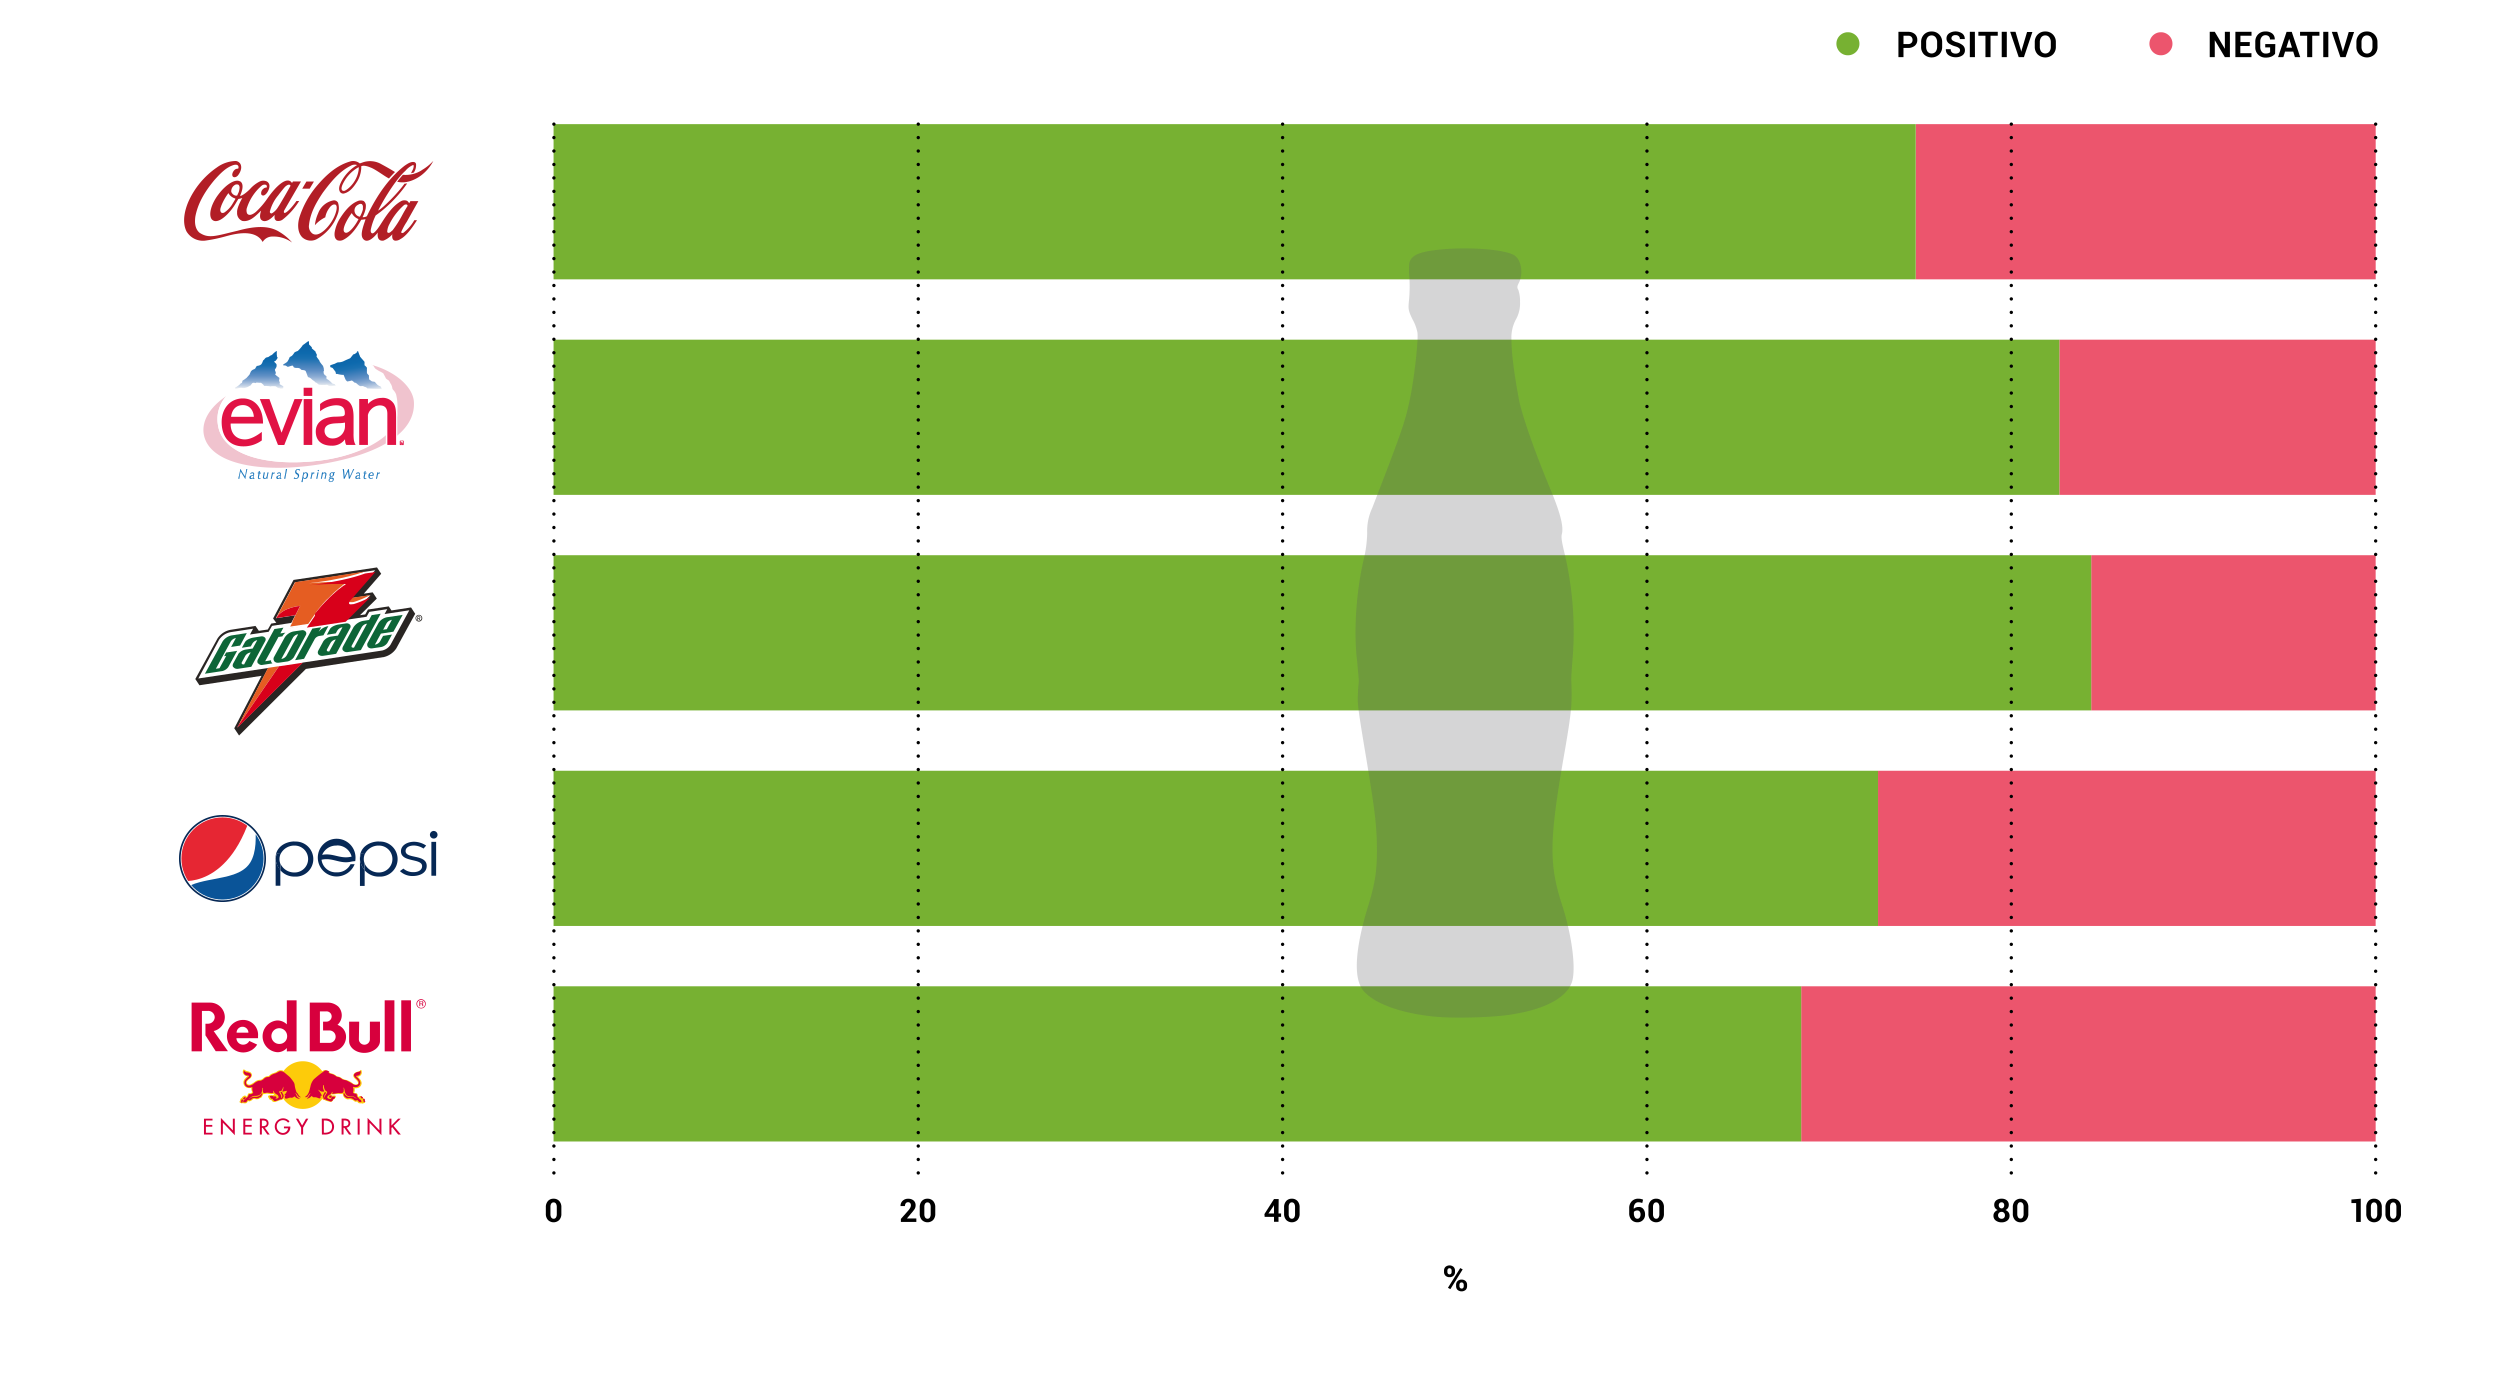 <svg xmlns="http://www.w3.org/2000/svg" xmlns:xlink="http://www.w3.org/1999/xlink" viewBox="0 0 743.72 414.57"><defs><linearGradient id="a" x1="77.15" y1="-8943.42" x2="77.15" y2="-8954.61" gradientTransform="matrix(1, 0, 0, -1, 0, -8838.96)" gradientUnits="userSpaceOnUse"><stop offset="0" stop-color="#0c63a9"/><stop offset="0.13" stop-color="#0c65a9"/><stop offset="0.26" stop-color="#0d69ad"/><stop offset="0.39" stop-color="#1a70b1"/><stop offset="0.52" stop-color="#3e7eba"/><stop offset="0.66" stop-color="#6190c5"/><stop offset="0.79" stop-color="#8cacd3"/><stop offset="0.93" stop-color="#c8d5e7"/><stop offset="1" stop-color="#f1f3f4"/></linearGradient><linearGradient id="b" x1="92.04" y1="-8940.44" x2="92.04" y2="-8953.8" xlink:href="#a"/><linearGradient id="c" x1="104.44" y1="-8943.79" x2="106.57" y2="-8955.9" xlink:href="#a"/><clipPath id="d"><path d="M66.2,267.61a12.22,12.22,0,1,1,12.21-12.22A12.22,12.22,0,0,1,66.2,267.61Z" fill="none"/></clipPath></defs><title>Artboard 124 copy 16</title><g style="isolation:isolate"><rect x="-47.01" y="-87.72" width="838.4" height="526.48" fill="#fff"/><rect x="569.91" y="36.93" width="136.83" height="46.17" fill="#ec556d"/><rect x="612.63" y="101.05" width="94.1" height="46.17" fill="#ec556d"/><rect x="622.11" y="165.17" width="84.62" height="46.17" fill="#ec556d"/><rect x="558.69" y="229.29" width="148.04" height="46.17" fill="#ec556d"/><rect x="535.83" y="293.41" width="170.9" height="46.17" fill="#ec556d"/><rect x="164.68" y="36.93" width="405.22" height="46.17" fill="#77b132"/><rect x="164.68" y="101.05" width="447.95" height="46.17" fill="#77b132"/><rect x="164.68" y="165.17" width="457.43" height="46.17" fill="#77b132"/><rect x="164.68" y="229.29" width="394.01" height="46.17" fill="#77b132"/><rect x="164.68" y="293.41" width="371.15" height="46.17" fill="#77b132"/><path d="M429.58,378a1.54,1.54,0,0,1,.43-1.11,1.84,1.84,0,0,1,2.41,0,1.54,1.54,0,0,1,.43,1.11v.39a1.54,1.54,0,0,1-.43,1.11,1.62,1.62,0,0,1-1.2.44,1.65,1.65,0,0,1-1.21-.44,1.54,1.54,0,0,1-.43-1.11Zm1,.39a.8.8,0,0,0,.17.51.58.58,0,0,0,.47.2.57.57,0,0,0,.46-.2.8.8,0,0,0,.16-.51V378a.8.8,0,0,0-.16-.51.63.63,0,0,0-.94,0,.86.86,0,0,0-.16.51Zm.89,5.11-.73-.39,3.66-5.87.73.39Zm1.7-1.28a1.53,1.53,0,0,1,.43-1.1,1.59,1.59,0,0,1,1.2-.45,1.63,1.63,0,0,1,1.21.44,1.53,1.53,0,0,1,.43,1.11v.4a1.53,1.53,0,0,1-.43,1.11,1.87,1.87,0,0,1-2.4,0,1.5,1.5,0,0,1-.44-1.1Zm1,.4a.75.75,0,0,0,.18.5.58.58,0,0,0,.47.21.54.54,0,0,0,.47-.2.79.79,0,0,0,.15-.51v-.4a.78.78,0,0,0-.17-.5.55.55,0,0,0-.47-.21.57.57,0,0,0-.47.21.77.77,0,0,0-.16.5Z"/><line x1="706.73" y1="36.93" x2="706.73" y2="350.17" fill="none" stroke="#000" stroke-linecap="round" stroke-linejoin="round" stroke-dasharray="0 4" style="mix-blend-mode:multiply"/><line x1="164.78" y1="36.93" x2="164.78" y2="350.17" fill="none" stroke="#000" stroke-linecap="round" stroke-linejoin="round" stroke-dasharray="0 4" style="mix-blend-mode:multiply"/><line x1="273.17" y1="36.93" x2="273.17" y2="350.17" fill="none" stroke="#000" stroke-linecap="round" stroke-linejoin="round" stroke-dasharray="0 4" style="mix-blend-mode:multiply"/><line x1="381.56" y1="36.93" x2="381.56" y2="350.17" fill="none" stroke="#000" stroke-linecap="round" stroke-linejoin="round" stroke-dasharray="0 4" style="mix-blend-mode:multiply"/><line x1="489.95" y1="36.93" x2="489.95" y2="350.17" fill="none" stroke="#000" stroke-linecap="round" stroke-linejoin="round" stroke-dasharray="0 4" style="mix-blend-mode:multiply"/><line x1="598.34" y1="36.93" x2="598.34" y2="350.17" fill="none" stroke="#000" stroke-linecap="round" stroke-linejoin="round" stroke-dasharray="0 4" style="mix-blend-mode:multiply"/><path d="M380.34,361h.77V362h-.77v1.48H379V362h-2.78l-.07-.82L379,356.7h1.39Zm-3,0H379V358.5h0l-.14.3Z"/><path d="M386.62,361.05a2.65,2.65,0,0,1-.63,1.88,2.38,2.38,0,0,1-3.35,0,2.66,2.66,0,0,1-.64-1.88v-1.88a2.68,2.68,0,0,1,.64-1.88,2.14,2.14,0,0,1,1.67-.69,2.19,2.19,0,0,1,1.68.69,2.67,2.67,0,0,1,.63,1.88Zm-1.36-2a1.83,1.83,0,0,0-.25-1,.81.81,0,0,0-.7-.36.78.78,0,0,0-.69.36,1.75,1.75,0,0,0-.25,1v2.15a1.76,1.76,0,0,0,.25,1,.8.8,0,0,0,.7.36.78.78,0,0,0,.69-.36,1.76,1.76,0,0,0,.25-1Z"/><path d="M167,361.05a2.65,2.65,0,0,1-.63,1.88,2.38,2.38,0,0,1-3.35,0,2.61,2.61,0,0,1-.64-1.88v-1.88a2.67,2.67,0,0,1,.63-1.88,2.16,2.16,0,0,1,1.68-.69,2.19,2.19,0,0,1,1.68.69,2.67,2.67,0,0,1,.63,1.88Zm-1.36-2a1.83,1.83,0,0,0-.25-1,.86.86,0,0,0-1.4,0,1.83,1.83,0,0,0-.24,1v2.15a1.85,1.85,0,0,0,.24,1,.83.83,0,0,0,.71.36.79.79,0,0,0,.69-.36,1.84,1.84,0,0,0,.25-1Z"/><path d="M597.59,358.47a1.66,1.66,0,0,1-.26.9,2,2,0,0,1-.72.61,2.09,2.09,0,0,1,.88.65,1.6,1.6,0,0,1,.33,1,1.77,1.77,0,0,1-.66,1.47,2.62,2.62,0,0,1-1.68.53,2.79,2.79,0,0,1-1.76-.53,1.74,1.74,0,0,1-.69-1.47,1.55,1.55,0,0,1,.34-1,2.11,2.11,0,0,1,.92-.65,1.94,1.94,0,0,1-.76-.61,1.59,1.59,0,0,1-.27-.9,1.68,1.68,0,0,1,.61-1.39,2.52,2.52,0,0,1,1.6-.48,2.33,2.33,0,0,1,1.53.48A1.69,1.69,0,0,1,597.59,358.47Zm-1.14,3.08a1,1,0,0,0-.28-.75,1,1,0,0,0-.7-.29,1.1,1.1,0,0,0-.77.29,1,1,0,0,0-.3.75,1,1,0,0,0,.3.74,1.08,1.08,0,0,0,.78.28.94.94,0,0,0,.7-.28A1,1,0,0,0,596.45,361.55Zm-.22-3a.93.93,0,0,0-.21-.64.71.71,0,0,0-.55-.24.86.86,0,0,0-.62.23.9.9,0,0,0-.23.65.93.93,0,0,0,.24.67.81.81,0,0,0,.62.26.67.67,0,0,0,.54-.26A1,1,0,0,0,596.23,358.53Z"/><path d="M603.4,361.05a2.65,2.65,0,0,1-.63,1.88,2.14,2.14,0,0,1-1.67.69,2.16,2.16,0,0,1-1.68-.69,2.65,2.65,0,0,1-.63-1.88v-1.88a2.67,2.67,0,0,1,.63-1.88,2.38,2.38,0,0,1,3.35,0,2.67,2.67,0,0,1,.63,1.88ZM602,359a1.75,1.75,0,0,0-.25-1,.81.81,0,0,0-.7-.36.78.78,0,0,0-.69.36,1.75,1.75,0,0,0-.25,1v2.15a1.76,1.76,0,0,0,.25,1,.81.81,0,0,0,.7.36.78.78,0,0,0,.69-.36,1.76,1.76,0,0,0,.25-1Z"/><path d="M702.3,363.52h-1.37v-5.63h-1.41v-1.05l2.78-.24Z"/><path d="M708.56,361.05a2.65,2.65,0,0,1-.63,1.88,2.38,2.38,0,0,1-3.35,0,2.61,2.61,0,0,1-.64-1.88v-1.88a2.67,2.67,0,0,1,.63-1.88,2.16,2.16,0,0,1,1.68-.69,2.19,2.19,0,0,1,1.68.69,2.67,2.67,0,0,1,.63,1.88Zm-1.36-2a1.83,1.83,0,0,0-.25-1,.86.86,0,0,0-1.4,0,1.83,1.83,0,0,0-.24,1v2.15a1.76,1.76,0,0,0,.25,1,.8.8,0,0,0,.7.36.78.78,0,0,0,.69-.36,1.84,1.84,0,0,0,.25-1Z"/><path d="M714.26,361.05a2.65,2.65,0,0,1-.63,1.88,2.38,2.38,0,0,1-3.35,0,2.61,2.61,0,0,1-.64-1.88v-1.88a2.67,2.67,0,0,1,.63-1.88,2.16,2.16,0,0,1,1.68-.69,2.19,2.19,0,0,1,1.68.69,2.67,2.67,0,0,1,.63,1.88Zm-1.36-2a1.83,1.83,0,0,0-.25-1,.86.86,0,0,0-1.4,0,1.83,1.83,0,0,0-.24,1v2.15a1.76,1.76,0,0,0,.25,1,.8.8,0,0,0,.7.36.78.78,0,0,0,.69-.36,1.76,1.76,0,0,0,.25-1Z"/><path d="M272.6,363.52H268v-.9l2.11-2.39a4.82,4.82,0,0,0,.67-.94,1.51,1.51,0,0,0,.2-.71,1,1,0,0,0-.21-.68.8.8,0,0,0-.63-.25.82.82,0,0,0-.69.32,1.35,1.35,0,0,0-.24.82H267.9v0a2,2,0,0,1,.6-1.54,2.23,2.23,0,0,1,1.67-.63,2.35,2.35,0,0,1,1.63.53,1.86,1.86,0,0,1,.58,1.44,2.12,2.12,0,0,1-.32,1.13,14.65,14.65,0,0,1-1.13,1.4l-1.12,1.35v0h2.79Z"/><path d="M278.23,361.05a2.65,2.65,0,0,1-.63,1.88,2.38,2.38,0,0,1-3.35,0,2.61,2.61,0,0,1-.64-1.88v-1.88a2.67,2.67,0,0,1,.63-1.88,2.16,2.16,0,0,1,1.68-.69,2.19,2.19,0,0,1,1.68.69,2.67,2.67,0,0,1,.63,1.88Zm-1.36-2a1.83,1.83,0,0,0-.25-1,.86.86,0,0,0-1.4,0,1.83,1.83,0,0,0-.24,1v2.15a1.76,1.76,0,0,0,.25,1,.8.8,0,0,0,.7.36.78.78,0,0,0,.69-.36,1.84,1.84,0,0,0,.25-1Z"/><path d="M487.39,356.6a3.35,3.35,0,0,1,.73.07,4.11,4.11,0,0,1,.68.21l-.25,1a4.37,4.37,0,0,0-.57-.17,3.3,3.3,0,0,0-.58-.05,1.17,1.17,0,0,0-1,.46,2,2,0,0,0-.37,1.28v.22a1.92,1.92,0,0,1,.65-.42,2.47,2.47,0,0,1,.84-.14,1.63,1.63,0,0,1,1.37.62,2.5,2.5,0,0,1,.49,1.62,2.2,2.2,0,0,1-2.3,2.31,2.29,2.29,0,0,1-1.74-.73,2.85,2.85,0,0,1-.67-2v-1.43a2.83,2.83,0,0,1,.76-2.08A2.58,2.58,0,0,1,487.39,356.6Zm-.29,3.5a1.48,1.48,0,0,0-.63.12,1,1,0,0,0-.41.33v.37a2.22,2.22,0,0,0,.29,1.22.88.88,0,0,0,.76.43.8.8,0,0,0,.68-.36,1.52,1.52,0,0,0,.25-.9,1.41,1.41,0,0,0-.25-.89A.85.85,0,0,0,487.1,360.1Z"/><path d="M495,361.05a2.65,2.65,0,0,1-.63,1.88,2.38,2.38,0,0,1-3.35,0,2.65,2.65,0,0,1-.63-1.88v-1.88a2.67,2.67,0,0,1,.63-1.88,2.14,2.14,0,0,1,1.67-.69,2.18,2.18,0,0,1,1.68.69,2.67,2.67,0,0,1,.63,1.88Zm-1.36-2a1.75,1.75,0,0,0-.25-1,.81.81,0,0,0-.7-.36.78.78,0,0,0-.69.36,1.75,1.75,0,0,0-.25,1v2.15a1.76,1.76,0,0,0,.25,1,.8.8,0,0,0,.7.36.78.78,0,0,0,.69-.36,1.76,1.76,0,0,0,.25-1Z"/><path d="M465.15,225.43c2.54-14.48,2.54-16,2.28-23.38,0-1,.26-4.57.51-7.62a101.47,101.47,0,0,0-2.79-31c-.51-2.29-.76-3.56-.51-4.58.51-2-.25-5.59-3.05-12.45-4.83-11.43-8.64-22.35-9.65-27.18-1.27-6.61-2.29-13.72-2.29-18a11.39,11.39,0,0,1,1.27-6.1,9.71,9.71,0,0,0,1.27-5.33,10.36,10.36,0,0,0-.51-3.56c-.51-.76-.25-1.27.26-2.28,1.27-2.8.51-6.61-1.27-7.88-2.54-1.78-12.2-2.54-20.33-2-6.35.51-9.14,1.27-10.41,2.79-.77,1-.77,1.53-.77,4.32a41.64,41.64,0,0,1,0,8.13c-.25,2.54-.25,3,1,5.59a13.69,13.69,0,0,1,1.52,4.07c.26,2.28-.76,11.94-2,18.54-1.52,7.62-2.29,9.91-11.43,33.54a16.4,16.4,0,0,0-1.53,7.62,36.58,36.58,0,0,1-1,7.62c-2.29,9.66-3.05,21.85-2,30.23.25,2.8.5,5.34.5,6.1,0,.51-.25,2.29-.25,4.07-.25,2.54.25,5.59,2.54,19.31,2.29,14,2.79,17.53,3.05,23.62.25,8.39-.26,12.2-2.29,19.06-4.06,12.95-4.82,22.1-1.78,25.91s10.93,6.86,21.6,7.88h0c5.84.51,17.53.25,23.12-.77,9.4-1.52,15.5-4.82,17.27-9.14,1.53-3.56.26-14-2.79-23.37C460.83,257.18,460.83,250.32,465.15,225.43Z" fill="#59595c" opacity="0.25" style="mix-blend-mode:multiply"/><path d="M106.86,303.93h-3v5.79c0,1.89,2,3.5,4.5,3.5s4.68-1.63,4.68-3.5v-5.79h-3v5.22a1.64,1.64,0,0,1-3.28,0Z" fill="#d7003d"/><path d="M60.07,300.75v12H57V298.27h5.52a4.35,4.35,0,0,1,4.36,4.31,4.26,4.26,0,0,1-3.32,4.14l4.25,6H64.17L61.12,308v-3.46h.71a2,2,0,0,0,2.05-1.89,1.94,1.94,0,0,0-2-1.92Z" fill="#d7003d"/><path d="M88.23,312.76V297.58h-2.9v7.16a4,4,0,0,0-2.85-1.17,4.74,4.74,0,0,0,0,9.45,3.64,3.64,0,0,0,2.85-1.25v1Zm-4.93-2.21a2.34,2.34,0,1,1,2.12-2.33,2.25,2.25,0,0,1-2.12,2.33" fill="#d7003d"/><path d="M100.39,304.89a3.86,3.86,0,0,0,1.28-2.81,3.8,3.8,0,0,0-1-2.6,4.75,4.75,0,0,0-3.55-1.21H92.15v14.49h6.37a4.33,4.33,0,0,0,4.42-4.16,3.73,3.73,0,0,0-2.55-3.71m-2.45,5.36H95.17v-9.38h1.94a1.53,1.53,0,0,1,1.56,1.51,1.57,1.57,0,0,1-1.56,1.55h-1v2.62H98a1.85,1.85,0,0,1,0,3.7" fill="#d7003d"/><path d="M70.38,307.21a1.76,1.76,0,0,1,3.52,0Zm6.38,1.65c0-.2,0-.4,0-.6a4.43,4.43,0,0,0-4.66-4.84,4.84,4.84,0,1,0,4.4,7.33l-2.34-1.08a2,2,0,0,1-1.82,1.1,1.94,1.94,0,0,1-2-1.91h6.36" fill="#d7003d"/><rect x="114.44" y="297.58" width="2.89" height="15.19" fill="#d7003d"/><rect x="119.37" y="297.58" width="2.89" height="15.19" fill="#d7003d"/><path d="M83,322.8a7.09,7.09,0,1,1,7.09,7.09A7.08,7.08,0,0,1,83,322.8" fill="#fdcb0a"/><path d="M84.38,318.59l.35.18a21.5,21.5,0,0,1,1.68,1.36c.24.23.52.62.72.86a2.93,2.93,0,0,1,.8,1.39,9.44,9.44,0,0,0,.61,2.36,2.32,2.32,0,0,0,.27.33c.22.28.31.72.72.95a2.89,2.89,0,0,1,.33.21c.11.09-.08.42-.64.34.29.15.25.48-.17.5a1.87,1.87,0,0,1-1.45-.57c0-.05-.22.17-.51.28s-.69,0-1,.05a7.55,7.55,0,0,1-1,.26c-.54,0-.62-.37-.62-.7v-.15a2.75,2.75,0,0,1-.25.55.77.77,0,0,1-.39.44l-.59.08c-.45.2-.91.35-1.39.51a1,1,0,0,1-.79-.16,1.48,1.48,0,0,1-.34-.46c-.09,0-.22,0-.33,0a.38.38,0,0,1-.2-.15l-.41-.67a.58.58,0,0,1,0-.32.46.46,0,0,1,.41-.21,2.15,2.15,0,0,1,.91,0c.13-.15.33-.13.51-.17-.07-.11-.18-.16-.27-.26a4.06,4.06,0,0,1-1.63-.05c-.48-.11-.88.16-1.36.09l-.14.31c-.22.24-.24.64-.57.81a2.3,2.3,0,0,0-.62.33,2,2,0,0,1-1.27,0,.86.86,0,0,0-.42.06c-.13.09-.27.24-.42.35s-.44.29-.7.31-.29-.09-.44-.06c-.18.21-.27.53-.56.63a2,2,0,0,1-1-.06c-.09,0-.14.11-.25.09a2.1,2.1,0,0,1-.59-.22.49.49,0,0,1-.11-.23c0-.13.11-.24.17-.35a1.35,1.35,0,0,1,.07-.44.92.92,0,0,1,.49-.42.47.47,0,0,1,.24-.35c.24-.13.5-.42.81-.26l.33.28c.29-.13.22-.42.36-.66s.17-.35.35-.35.28,0,.4,0a1.1,1.1,0,0,0,.52-.28l0-.11a2.88,2.88,0,0,1-.26-1.19,2.9,2.9,0,0,1-1,0,1.58,1.58,0,0,1-1.21-1,1.64,1.64,0,0,1,.22-1.61,5.82,5.82,0,0,1,.91-.88c-.11,0-.23,0-.34-.05a1.39,1.39,0,0,1-1.07-1,1.19,1.19,0,0,1,.15-.87c0-.05.11-.11.2-.07.24.09.31.22.53.33l.13.07c.61.21,1.41.21,1.65,1a1.31,1.31,0,0,1-.64,1.35,2.58,2.58,0,0,0-.83.88.64.64,0,0,0,.19.7.85.85,0,0,0,.88.11,6.79,6.79,0,0,0,1.44-.9,2.65,2.65,0,0,1,1.54-.48,1.44,1.44,0,0,0,.68-.33,2.64,2.64,0,0,1,1.15-.71,4.39,4.39,0,0,1,.61-.07c.16-.08.27-.28.4-.37.61-.53,1.41-.51,2-.93a1.84,1.84,0,0,1,1.85-.32l.15.08Zm.6,6.23a7.77,7.77,0,0,0-.93.14,1.51,1.51,0,0,0,.37.75c.11-.42.46-.58.56-.89" fill="#fdcb0a"/><path d="M95.3,324.91c.18.27.29.55.46.84a6.51,6.51,0,0,1,.45-.79,5.18,5.18,0,0,1-.91,0m.38,1.35c0,.06-.05.08-.13.08a.64.64,0,0,1-.58.75c-.31,0-.83-.3-1.12-.31s-.88.22-1.21-.28a1.66,1.66,0,0,1-1.39.66c-.26,0-.53-.15-.15-.48-.84.28-.84-.29-.69-.4a3.47,3.47,0,0,0,.51-.44c1.17-1.23.73-3.35,2-4.76a9.89,9.89,0,0,1,1.9-1.58c.35-.23.7-.58,1-.82v0a1.81,1.81,0,0,1,.61-.35,1.76,1.76,0,0,1,1.23.33,2,2,0,0,1,.47.46c.11.11.28.11.42.16a3.18,3.18,0,0,1,1.14.46c.24.15.44.4.73.44a2.47,2.47,0,0,1,1,.35,3.06,3.06,0,0,0,1.14.6,5,5,0,0,1,2.31,1.08,1.67,1.67,0,0,0,1.37.35.45.45,0,0,0,.29-.31,1.08,1.08,0,0,0-.36-.82c-.42-.5-1.16-.92-1.06-1.64.12-.53.71-.84,1.17-1,.25-.1.57-.06.79-.28s.16-.33.34-.24.17.28.19.44a1.24,1.24,0,0,1-.52,1.32,2,2,0,0,1-.71.26,3.69,3.69,0,0,1,1,1.13,1.9,1.9,0,0,1,.22.77,1.57,1.57,0,0,1-.83,1.3,1.85,1.85,0,0,1-.91.21c-.13,0-.24,0-.35,0a2.27,2.27,0,0,1,0,.9,3,3,0,0,0-.11.49.32.32,0,0,0,.28.09c.23,0,.53,0,.65.24s.17.51.26.75c0,0,.06.13.11.11s.33-.35.57-.29.44.31.66.47a.49.49,0,0,1,.09.22c.18.08.42.21.48.43s0,.29,0,.42.2.33.09.51l-.07,0-.7.22a.22.22,0,0,1-.16-.09c-.37,0-.81.09-1.1-.16a1.48,1.48,0,0,1-.31-.39.77.77,0,0,1-.75,0A2.42,2.42,0,0,0,104,327a1.55,1.55,0,0,1-.88,0,2.5,2.5,0,0,1-.75-.55,2.16,2.16,0,0,1-.41-1.06,4.68,4.68,0,0,1-1.24,0,3,3,0,0,0-.95.11,5.44,5.44,0,0,1-1.21.09l-.2.15a.34.34,0,0,1,.25.09l.08.07c.33,0,.71,0,1,0a.33.33,0,0,1,.18.17.28.28,0,0,1,0,.27,3.48,3.48,0,0,1-.48.66c0,.08-.22,0-.24.11a1,1,0,0,1-.69.68,1,1,0,0,1-.39,0c-.38-.13-.77-.24-1.15-.35a1.67,1.67,0,0,1-.35-.24c-.17,0-.4,0-.51-.09A.56.56,0,0,1,96,327a2,2,0,0,1-.28-.72" fill="#fdcb0a"/><path d="M84.2,320.9a1.55,1.55,0,0,1,0,.93s0,0,0,0a7.27,7.27,0,0,0-.2-.77c-.06-.15-.24-.27-.17-.44a.17.17,0,0,1,.17,0,2.32,2.32,0,0,1,.22.3m2.93,2.56a.89.89,0,0,1,.27.81c0,.05,0,.16-.11.18s-.07,0-.07-.06a1,1,0,0,0-.11-.47c-.11-.11-.24-.33-.42-.33s-.22.18-.29.27,0,0,0,0c-.07-.18.07-.33.13-.47s.09-.42.33-.33.2.29.31.4m-.39,2.18c0,.11,0,.28-.09.35a1,1,0,0,1-.38,0s-.08,0-.06-.07a.6.6,0,0,1,.41-.38s.11,0,.12.07M73.37,319a2.3,2.3,0,0,1,1.25.46.76.76,0,0,1,0,.83c-.25.44-.77.66-1.08,1a1,1,0,0,0-.33,1.06.92.92,0,0,0,.81.61,2.5,2.5,0,0,0,1.39-.52,4.55,4.55,0,0,1,1.34-.84c.33-.11.69,0,1-.18a2.09,2.09,0,0,0,.9-.62,1.55,1.55,0,0,1,1.08-.39c.37.06.57-.27.83-.49a4.64,4.64,0,0,1,1.46-.64,6.43,6.43,0,0,0,1-.54,1.52,1.52,0,0,1,1,0,2.52,2.52,0,0,1,.6.33l1.49,1.24c0,.06.07.09.11.11a14,14,0,0,1,1.2,1.58,2.29,2.29,0,0,1,.22.62,9,9,0,0,0,.57,2.31c.08.11.22.2.3.31.23.33.38.75.76,1l.22.11s0,.06,0,.07l0,0a1.1,1.1,0,0,1-1-.53,1.37,1.37,0,0,0-.67-.73l0,0c0,.11.15.18.18.27a2.33,2.33,0,0,1,.3.64c.07.24.33.4.53.53l.29.15a.07.07,0,0,1,0,.11l0,0a1.61,1.61,0,0,1-1.28-.52.4.4,0,0,0-.31-.16,1.24,1.24,0,0,1-.73.4,1.77,1.77,0,0,0-.92.06,2.42,2.42,0,0,1-.79.2.37.37,0,0,1-.33-.18c0-.17-.11-.35,0-.52l.19-.27s0-.07-.06-.07-.2.11-.24,0c0-.28.3-.46.48-.64a1.23,1.23,0,0,1,.29-.61.05.05,0,0,0,0-.05,5.82,5.82,0,0,1-.73.09,1,1,0,0,1-.7.11c-.06,0,0-.09,0-.13a1.59,1.59,0,0,0,.28-1.21s0-.05-.06-.05,0,0,0,.05a2.61,2.61,0,0,1-.41,1.06c-.16.17-.42.17-.64.22a.18.18,0,0,0-.11.13c0,.15.09.24.15.37l.47.88a2.35,2.35,0,0,1-.14.69s.05,0,.09,0a1.37,1.37,0,0,0,.35-.57.42.42,0,0,0-.06-.27l-.49-1c0-.05.11-.05.16-.07a1,1,0,0,1,.33.09,3.33,3.33,0,0,0,.44.86c0,.17.09.38,0,.51a4.65,4.65,0,0,1-.36.61c-.13.13-.31.11-.5.13h-.05a8.2,8.2,0,0,1-1.38.53.6.6,0,0,1-.6-.11,1.65,1.65,0,0,1-.35-.48c-.13-.16-.33,0-.47-.11a6.34,6.34,0,0,1-.37-.62.17.17,0,0,1,0-.15,3.06,3.06,0,0,1,.54-.07.55.55,0,0,1,.45.13c.22.25.31.6.64.77a1.4,1.4,0,0,0,.7-.17c.13-.07.28-.18.28-.35a1,1,0,0,0-.52-.77,2.33,2.33,0,0,1-.77-.6,1.46,1.46,0,0,1-.18-.46.08.08,0,0,0-.11,0c-.11.09,0,.26,0,.37s.06.16,0,.22-.39.05-.59.07a7.85,7.85,0,0,0-1.21-.14c-.4,0-.95.29-1.24-.11a2.34,2.34,0,0,1,0-1.23.07.07,0,0,0-.07-.07.07.07,0,0,0-.09,0c-.11.39-.13.81-.22,1.21a1.84,1.84,0,0,1-.75.9,2.85,2.85,0,0,1-1.07.25,2.05,2.05,0,0,0-1.77.76A.25.25,0,0,0,74,327s.08,0,.1,0a2.14,2.14,0,0,1,1.77-.72,2,2,0,0,0,1.74-.67,3,3,0,0,0,.28-.41c.07,0,.13.09.18.13,0,.2-.15.33-.22.5a1.11,1.11,0,0,1-.37.51,2.44,2.44,0,0,0-.6.31,1.1,1.1,0,0,1-.7.07,1.85,1.85,0,0,0-1,0c-.14.09-.27.26-.42.35s-.38.26-.62.24-.37-.15-.51,0-.22.46-.46.57-.57,0-.84,0a1.21,1.21,0,0,1,.25-.73.68.68,0,0,0,.3-.11,1.24,1.24,0,0,0,.25-.35,1.61,1.61,0,0,0,.66-.52,2.34,2.34,0,0,1,.3-.67l.09,0,.49,0a2.35,2.35,0,0,0,.57-.33.25.25,0,0,0,.05-.23,5.11,5.11,0,0,1-.22-.66c0-.26,0-.52,0-.81,0,0,0-.07-.07-.07a2.81,2.81,0,0,1-1,.11,1.46,1.46,0,0,1-1.19-.88,1.42,1.42,0,0,1,.18-1.38,7.21,7.21,0,0,1,1-.95c.05,0,.05-.11.07-.16s-.07-.13-.13-.17a4,4,0,0,1-.69-.07,1.14,1.14,0,0,1-.74-.9.73.73,0,0,1,.11-.48,2.23,2.23,0,0,0,.79.55m-1.1,8.19v.06c-.09.22-.14.47-.22.73a1.5,1.5,0,0,1-.44-.13s0-.07,0-.11c.17-.14.11-.33.15-.53a.43.43,0,0,1,.24-.26c.13,0,.2.15.27.24m.81-.77a1.12,1.12,0,0,1-.42.52.48.48,0,0,1-.24,0s-.11-.08-.11-.15,0-.16,0-.2a2.52,2.52,0,0,0,.44-.31s.11,0,.13,0,.13.09.15.16m9.18-.07c0,.07.12.16,0,.24a.71.71,0,0,1-.51.16c-.15-.11-.13-.31-.26-.46s-.2-.11-.16-.22l.05,0a3.18,3.18,0,0,0,.61,0c.2,0,.14.22.22.35" fill="#d7003d"/><path d="M93.83,323.31a2.52,2.52,0,0,1,.28.48s0,.07,0,.11a.07.07,0,0,1-.11,0c-.13,0-.11-.24-.28-.22s-.18.09-.27.14-.38.3-.42.52,0,.2-.09.23a.06.06,0,0,1-.09-.05,1,1,0,0,1,.27-.77,3.68,3.68,0,0,0,.51-.6.2.2,0,0,1,.22.12m.08,2.44c0,.07.11.17,0,.26s-.2,0-.29,0a.35.35,0,0,1-.15-.32.11.11,0,0,1,0-.1.45.45,0,0,1,.35.15m2.74-5.61c.06.08,0,.15,0,.21a4,4,0,0,0-.75.78,1.1,1.1,0,0,0-.17.32h0a.79.79,0,0,1,.06-.45,2.23,2.23,0,0,1,.73-.92s.17,0,.2.05m1-1.17c.2.13.27.41.51.46a4.69,4.69,0,0,1,1.17.37,3.5,3.5,0,0,1,.74.51,4.33,4.33,0,0,0,.73.18,3.4,3.4,0,0,1,.93.55c.41.31,1,.28,1.43.48a17.1,17.1,0,0,1,2,1.13,1.37,1.37,0,0,0,1.23.06.7.7,0,0,0,.33-.7c-.13-.75-1-1.13-1.34-1.76a.81.81,0,0,1-.09-.51,1.38,1.38,0,0,1,.86-.69c.25-.13.58-.1.82-.24a1.08,1.08,0,0,0,.22-.19c.06,0,.06.06.08.1a1.09,1.09,0,0,1-.39,1.15,1.17,1.17,0,0,1-.49.18c-.15.06-.44-.05-.43.2a.78.78,0,0,0,.24.3,2.52,2.52,0,0,1,1,1.63,1.3,1.3,0,0,1-.77,1.17,1.82,1.82,0,0,1-1.08.09c-.09,0-.24-.11-.31,0s.07.26.07.39a1.73,1.73,0,0,1,0,.78c0,.19-.22.41,0,.59s.49.18.77.22.2.18.23.29.06.31.11.42c0,.28.32.39.46.57s.35.55.66.53a1.92,1.92,0,0,1,.2.68l0,0c-.26,0-.61.07-.79-.11s-.29-.55-.62-.44a.54.54,0,0,1-.52.07c-.16-.05-.27-.2-.42-.29a2,2,0,0,0-1.59-.37c-.33.09-.59-.15-.84-.29a1.08,1.08,0,0,1-.52-.83l0-.38a.11.11,0,0,1,.07-.09h.06a2,2,0,0,0,1.08,1.13c.45.19.88-.05,1.37,0a2.38,2.38,0,0,1,1.17.62.09.09,0,0,0,.08,0v0a1.89,1.89,0,0,0-1.69-.75,1.38,1.38,0,0,1-1.45-.55,2.25,2.25,0,0,1-.36-.88,5.52,5.52,0,0,0-.26-1.1s-.07-.05-.11,0l0,.05a2.31,2.31,0,0,1,0,1.14.68.68,0,0,1-.66.42c-.27,0-.53,0-.82,0-.66,0-1.25.24-1.93.18.06-.16.17-.33.11-.51s-.07,0-.11,0-.11.24-.18.35a1.18,1.18,0,0,1-.7.52,3,3,0,0,0-.54.53.24.24,0,0,0,0,.23c.13.33.51.37.8.46a.32.32,0,0,0,.35-.16c.13-.2.15-.53.44-.57h.64a.23.23,0,0,1,.13.11l0,.09c-.14.17-.2.4-.38.51s-.24,0-.31.1a.69.69,0,0,1-.31.56.59.59,0,0,1-.59,0c-.35-.13-.7-.2-1-.31-.15,0-.21-.22-.37-.26s-.31.08-.44-.05a2.47,2.47,0,0,1-.15-.46,1.45,1.45,0,0,1-.11-.37.41.41,0,0,1,0-.27l.48-.86a.26.26,0,0,1,.12-.13,1.25,1.25,0,0,1,.35.13l0,.05-.49.76a.82.82,0,0,0,.11.71s0,.05.05,0a1.77,1.77,0,0,1,0-.46,1.39,1.39,0,0,1,.21-.4l.38-.57a.33.33,0,0,0,0-.33c-.16-.17-.4-.22-.55-.44a2.64,2.64,0,0,1-.38-1.45.14.14,0,0,0-.09-.11s-.08,0-.09.06a2.07,2.07,0,0,0,0,1.08,3.7,3.7,0,0,0,.28.69.11.11,0,0,1-.06.11,3.71,3.71,0,0,1-.75,0,2.19,2.19,0,0,1-.84-.52s-.06,0-.08,0c.08.37.48.59.61.92s.35.47.4.77a.14.14,0,0,1-.07.1c-.09,0-.19,0-.28,0s.09.33,0,.48-.22.31-.38.31c-.33-.11-.66-.26-1-.35a4,4,0,0,0-.7,0c-.22,0-.36-.24-.53-.35a.14.14,0,0,0-.15,0,1.86,1.86,0,0,1-1.32.75s0,0,0-.07v0a2.09,2.09,0,0,0,.64-.75c.07-.26.29-.44.39-.68,0,0,0,0-.06-.07l0,0a5.41,5.41,0,0,0-.68.87.86.86,0,0,1-.81.26s0-.07,0-.11c1.14-.69,1.27-1.94,1.58-3.08a4.62,4.62,0,0,1,1-2.12,30.4,30.4,0,0,1,3-2.38.77.77,0,0,1,.48-.26,1.58,1.58,0,0,1,1.17.42m10.46,8.1c.09.13,0,.33.09.48s.16.2.09.31l-.4.13c-.08,0,0-.1-.08-.13a3.23,3.23,0,0,0-.16-.63c0-.12.11-.22.2-.29s.17.07.26.13m-.94-.83a2.16,2.16,0,0,1,.46.39.25.25,0,0,1-.07.2.29.29,0,0,1-.22.09.26.26,0,0,1-.22-.13,1.71,1.71,0,0,1-.26-.42c.06-.09.19-.24.31-.13m-8.83-.14a1.49,1.49,0,0,1-.14.51c-.06.11-.22.07-.33.06s-.3-.06-.31-.22a.64.64,0,0,1,.12-.41,4.87,4.87,0,0,0,.54,0c.07,0,.12,0,.12.08" fill="#d7003d"/><polygon points="60.68 337.51 63.22 337.51 63.22 336.98 61.26 336.98 61.26 335.18 63.15 335.18 63.15 334.65 61.26 334.65 61.26 333.33 63.22 333.33 63.22 332.8 60.68 332.8 60.68 337.51" fill="#d7003d"/><polygon points="65.71 337.51 66.3 337.51 66.3 333.99 69.85 337.71 69.85 332.8 69.27 332.8 69.27 336.28 65.71 332.56 65.71 337.51" fill="#d7003d"/><polygon points="72.38 337.51 74.91 337.51 74.91 336.98 72.97 336.98 72.97 335.18 74.86 335.18 74.86 334.65 72.97 334.65 72.97 333.33 74.91 333.33 74.91 332.8 72.38 332.8 72.38 337.51" fill="#d7003d"/><path d="M78.76,335.46a1.28,1.28,0,0,0,1.13-1.32,1.32,1.32,0,0,0-.62-1.14,2.41,2.41,0,0,0-1.25-.22h-.71v4.73h.59v-2h.23l1.4,2h.71Zm-.86-2.14h.16c.59,0,1.28.11,1.28.84s-.66.86-1.24.86h-.19v-1.7Z" fill="#d7003d"/><path d="M84.47,335.13v.53H85.7a1.57,1.57,0,0,1-1.54,1.39,1.91,1.91,0,0,1-1.83-1.92A1.86,1.86,0,0,1,85.7,334l.42-.41a2.47,2.47,0,0,0-4.38,1.56,2.45,2.45,0,0,0,2.38,2.45,2.19,2.19,0,0,0,2.24-2.29v-.18H84.47Z" fill="#d7003d"/><polygon points="89.58 335.46 89.58 337.51 90.17 337.51 90.17 335.46 91.71 332.8 91.03 332.8 89.88 334.82 88.7 332.8 88.03 332.8 89.58 335.46" fill="#d7003d"/><path d="M95.76,337.51h.95c1.48,0,2.67-.77,2.67-2.38a2.36,2.36,0,0,0-2.65-2.35h-1Zm.58-4.18h.2c1.21,0,2.24.44,2.24,1.84s-1,1.81-2.24,1.81h-.2Z" fill="#d7003d"/><path d="M103.07,335.46a1.28,1.28,0,0,0,1.13-1.32,1.32,1.32,0,0,0-.62-1.14,2.43,2.43,0,0,0-1.25-.22h-.71v4.73h.58v-2h.24l1.39,2h.72Zm-.87-2.14h.17c.59,0,1.28.11,1.28.84s-.66.86-1.24.86h-.19v-1.7Z" fill="#d7003d"/><rect x="106.4" y="332.8" width="0.59" height="4.73" fill="#d7003d"/><polygon points="109.35 337.51 109.94 337.51 109.94 333.99 113.47 337.71 113.47 332.8 112.88 332.8 112.88 336.28 109.35 332.56 109.35 337.51" fill="#d7003d"/><polygon points="116.44 334.84 116.44 332.8 115.85 332.8 115.85 337.51 116.44 337.51 116.44 335.55 116.68 335.31 118.45 337.51 119.24 337.51 117.08 334.91 119.2 332.8 118.44 332.8 116.44 334.84" fill="#d7003d"/><path d="M125.29,297.48a1.05,1.05,0,0,1,.82.35,1.18,1.18,0,0,1,.35.83,1.05,1.05,0,0,1-.35.82,1.08,1.08,0,0,1-.82.35,1.18,1.18,0,0,1-1.19-1.17,1.1,1.1,0,0,1,.34-.83,1.23,1.23,0,0,1,.85-.35m1.37,1.18a1.33,1.33,0,0,0-.4-1,1.38,1.38,0,0,0-1-.41,1.4,1.4,0,0,0-1.38,1.38,1.38,1.38,0,0,0,1.38,1.37,1.33,1.33,0,0,0,1-.4,1.38,1.38,0,0,0,.4-1m-1-.3a.23.23,0,0,1-.16.24.83.83,0,0,1-.26,0H125v-.55h.22a.87.87,0,0,1,.33.05.23.23,0,0,1,.11.22m-.91-.45v1.5H125v-.59h.2a.54.54,0,0,1,.3.06c.09.05.14.16.14.34v.19h.26l0,0s0,0,0-.07v-.22a.59.59,0,0,0-.07-.24.42.42,0,0,0-.26-.15.52.52,0,0,0,.22-.07.33.33,0,0,0,.15-.29.38.38,0,0,0-.24-.39,1.1,1.1,0,0,0-.42,0Z" fill="#d7003d"/><path d="M83.24,69.06c-2.76-1.78-6.51-2.09-12.55-.42-6.43,1.51-8.58,2.48-11.4.54-1.08-1-1.47-2.5-1.18-4.72.67-3.61,2.49-7.09,5.72-10.95,1.8-2,3.47-3.73,5.68-4.42,1.69-.44,1.53.89,1.33,1.08a1.66,1.66,0,0,0-.86.22,2.2,2.2,0,0,0-.89,1.51c0,1.17,1.17.93,1.69.29s1.4-2.12.74-3.42a1.89,1.89,0,0,0-1.34-.88,9.94,9.94,0,0,0-5.64,1.91A24.59,24.59,0,0,0,56,60.1c-1,2.41-1.89,5.87-.55,8.68a5.68,5.68,0,0,0,5.77,2.78,44,44,0,0,0,5.46-1.13c1.47-.35,9-2.93,11.46,1.56A3.32,3.32,0,0,1,81,70.37a9.4,9.4,0,0,1,5.9,1.79,15,15,0,0,0-3.66-3.1Z" fill="#b21e26" fill-rule="evenodd"/><path d="M71.46,54c-1.41-.92-4.23.84-6.5,3.87-2.06,2.71-3,5.87-2,7.33,1.45,1.71,4.14-.78,5.28-2.12l.15-.16a16.49,16.49,0,0,0,1.95-2.8l.56-.92c.33-.06.73-.16,1.18-.29,0,0-1.71,2.89-1.54,4.32a2.47,2.47,0,0,0,1.56,2.5c2.07.35,3.72-1.25,5.17-2.68l.39-.37c0,.14-.08.33-.08.33-.61,2.1.21,2.55.72,2.71,1.54.45,3.38-1.79,3.39-1.79,0,.7-.19,1.29.55,1.75a2.22,2.22,0,0,0,2-.48A21.11,21.11,0,0,0,89,59.8h-.81s-2,2.87-3.28,3.49c0,0-.23.12-.37,0s-.1-.46,0-.67l5-8.64H87.15l-.28.46s-.05-.08-.08-.11c-1.45-2-4.73,1.09-7.21,4.67a23.6,23.6,0,0,1-3.42,4s-1.87,1.71-2.66.48a2.41,2.41,0,0,1,0-1.77,14.66,14.66,0,0,1,4.34-6.47A1.36,1.36,0,0,1,79.15,55a.59.59,0,0,1,.14.81,1.28,1.28,0,0,0-1,.4,1.62,1.62,0,0,0-.56,1.63c.84,1.2,2.51-1.16,2.43-2.6A1.52,1.52,0,0,0,79.41,54a2.46,2.46,0,0,0-2.15,0,9.61,9.61,0,0,0-2.84,2.19c-.94,1-2.55,2.2-3,2.07.16-.44,1.52-3.23.09-4.28Zm11.29,4.13c.46-.63,1.79-2.32,2.11-2.61,1.09-.95,1.52-.53,1.56-.23-1,1.81-2.21,3.9-3.34,5.77,0,0-.35.53-.35.53a5.26,5.26,0,0,1-1.82,1.87.51.51,0,0,1-.43-.05.45.45,0,0,1-.2-.45,12.11,12.11,0,0,1,2.47-4.83ZM70,59.18l0,.08-1,1.66a7.94,7.94,0,0,1-2.34,2.35c-.29.09-.68.16-.88-.09-.43-.51-.21-1.22,0-1.79l.06-.2a16.61,16.61,0,0,1,2.11-3.74h0v0A3.35,3.35,0,0,0,70,59.05v0a.29.29,0,0,1,0,.11Zm1-2s-.46,1-.46,1-.17,0-.28,0l-.21,0a1.8,1.8,0,0,1-1.25-1.12,2.17,2.17,0,0,1,1-2A1.12,1.12,0,0,1,71,55a1.31,1.31,0,0,1,.27.85,4.79,4.79,0,0,1-.29,1.4Z" fill="#b21e26" fill-rule="evenodd"/><path d="M100.59,60.37a1.38,1.38,0,0,0-1.33-.77,6.1,6.1,0,0,0-4.63,3.89A11.11,11.11,0,0,0,93.68,67a9.84,9.84,0,0,1,3.09-2.35A6.39,6.39,0,0,1,97.88,62c.35-.52,1.05-1.37,1.84-1.14s.45,2.14-.47,4a12.65,12.65,0,0,1-2.76,3.65c-.93.79-2.3,1.74-3.5,1a2.64,2.64,0,0,1-1.06-2.59c.36-3.42,1.92-6.34,4.15-9.66,2.31-3.09,4.84-6.26,8.26-7.95a2.3,2.3,0,0,1,1.9-.21,12.44,12.44,0,0,0-4.74,5c-.39.83-.93,1.95-.38,2.94a1.14,1.14,0,0,0,1.19.53c1.88-.44,3.09-2.19,4.08-3.79A8.85,8.85,0,0,0,107.47,50c0-.16,0-.38,0-.54.89-.48,2.73.36,2.73.36,1.44.48,4.49,2.82,5.52,3.27.5-.59,1.33-1.47,1.79-1.91l-.67-.41c-1.08-.66-2.22-1.29-3.34-1.9a6.68,6.68,0,0,0-5.67-.53l-.8.28a3.06,3.06,0,0,0-3-.54c-3.4,1-6.56,3.36-10,7.49a27.45,27.45,0,0,0-4.86,8.79c-.63,1.86-.83,4.59.72,6.21a3.75,3.75,0,0,0,4.3.59,13.67,13.67,0,0,0,6.27-7.42,5,5,0,0,0,.11-3.38Zm6.15-10.23c-.36,4.06-3.51,6.44-4.29,6.63-.47.1-1.28-.11-.56-1.82a11.29,11.29,0,0,1,4.81-5.23,1,1,0,0,1,0,.42Z" fill="#b21e26" fill-rule="evenodd"/><path d="M125.44,50.66A9,9,0,0,1,119.86,52c-.59.67-1.17,1.35-1.7,2.06,3,.76,6.16-.93,7.92-2.54a12.47,12.47,0,0,0,2.83-3.66,14.79,14.79,0,0,1-3.47,2.77Z" fill="#b21e26" fill-rule="evenodd"/><polygon points="93.39 54 91.16 54 89.91 56.12 92.13 56.12 93.39 54 93.39 54" fill="#b21e26" fill-rule="evenodd"/><path d="M119.85,69.27c-.24.16-.58,0-.45-.35A19.43,19.43,0,0,1,121,66l3.46-6.17h-2.37l-.36.63a3,3,0,0,0-.57-.68,2.09,2.09,0,0,0-2,.15c-2.55,1.49-4.41,4.44-5.88,6.74,0,0-1.55,2.56-2.41,2.75-.67,0-.6-.85-.57-1.06a17.17,17.17,0,0,1,1.47-4.28,32.48,32.48,0,0,0,3.92-3.2,38.75,38.75,0,0,0,5.45-6.33,4.77,4.77,0,0,1-.8.09c-2.14,3-6.51,7.31-7.83,8,.59-1.41,4.38-8.14,7.6-11.37l.51-.48a6.19,6.19,0,0,1,2.23-1.69c.07,0,.15,0,.23.16a3,3,0,0,1-.45,1.54l-.36.73a7.4,7.4,0,0,0,.84-.2,4,4,0,0,0,.66-2.51.75.75,0,0,0-.58-.61c-1-.18-2,.53-2.85,1.11l0,0c-4.33,3.4-8,8.3-11.2,15a2.28,2.28,0,0,1-1.28.29,10.76,10.76,0,0,0,.91-2.48,5.67,5.67,0,0,0,.07-.82,1.73,1.73,0,0,0-.66-1.51,2.29,2.29,0,0,0-1.89.07c-2.28.95-4,3.29-5.23,5.23a11.4,11.4,0,0,0-1.51,4.05c-.13,1.18.13,1.94.81,2.32a2.25,2.25,0,0,0,1.89-.19c2.32-1.22,3.94-3.67,5.22-5.91a8.57,8.57,0,0,0,1.28-.16h0l-.3.92c-.81,2.37-1.19,4-.42,4.94,1.09,1.35,2.9,0,4.37-1.89-.32,2.21.83,2.56,1.7,2.39a6.85,6.85,0,0,0,2.64-1.89c-.16.64-.12,1.79.8,1.91a2.41,2.41,0,0,0,1.63-.5c2-1,4.27-4.6,4.88-5.58h-.8a12.32,12.32,0,0,1-3.32,3.79ZM102.4,69a1.22,1.22,0,0,1-.17-.61c0-1.33,1.41-3.7,2.42-5h0a3.76,3.76,0,0,0,2,1.78c-.71,1.6-3.18,5-4.21,3.85ZM107,64.46a1.88,1.88,0,0,1-.4-3.58,1.11,1.11,0,0,1,1-.18,1,1,0,0,1,.36.89c0,.23,0,.46,0,.67v.05a9,9,0,0,1-.89,2.15Zm9.69,4.12-.22.2c-.33.3-.67.61-1.07.45a.41.41,0,0,1-.21-.3,5.28,5.28,0,0,1,.72-2.36l.09-.2a18.89,18.89,0,0,1,4.06-5.24,1,1,0,0,1,1-.26.49.49,0,0,1,.18.33.55.55,0,0,1-.06.18c-.5.81-1,1.66-1.44,2.47a33.2,33.2,0,0,1-3,4.73Z" fill="#b21e26" fill-rule="evenodd"/><path d="M67.32,117.85h0c-5.08,3.35-7.77,7.91-6.49,12.24,2.47,8.4,18.09,10.77,35,7.93,17.55-2.94,27.88-9.61,27.3-18.5-.35-5.26-7.5-10.55-16.23-11.73v4.89c5.78,1,9.83,3,10.58,7.08,1.59,8.65-8.54,15.76-23.21,17.36C78.47,138.85,65.88,135,64.8,126.2a10.17,10.17,0,0,1,2.52-8.35" fill="#f0c3ce"/><path d="M67.3,117.86a10.21,10.21,0,0,0-2.5,8.34c1.08,8.77,13.67,12.65,29.48,10.93,10.84-1.19,20-5.38,23.43-11a13.5,13.5,0,0,0,.49-3.78,15.49,15.49,0,0,0-.36-5,3.61,3.61,0,0,0-.8-1.28,1.67,1.67,0,0,1-.3-.42,3.82,3.82,0,0,0-.38-1.28,4.12,4.12,0,0,1-.31-.52,3.33,3.33,0,0,0-.37-.62,2,2,0,0,0-.23-.17c-.29-.19-.71-.46-.75-.72l-.67-1.27a9.81,9.81,0,0,0-1.32-.72s-.41-.27-.94-.59a2.78,2.78,0,0,1-.55-.73c-.08-.13-.13-.23-.16-.24a5,5,0,0,1-1.38-1.55l-.56-1s-.9-.47-1.14-.65a1.52,1.52,0,0,1-.23-.25,2.52,2.52,0,0,0-1-.84l-.24,0s0,0-.37.12c0,0-.52.44-.63.52a3.78,3.78,0,0,1-.51.19.16.16,0,0,0-.08,0l-.18.27-.67.83a1.46,1.46,0,0,1-.38.19s-1,.43-1.45.65a3.72,3.72,0,0,1-1.62.42c-.46-.07-1.17.5-1.45.51l-.45.15h0l.16-.05-.13-.33-.94-.95-.39-.26-.32-.19a5.6,5.6,0,0,1-.55-.35,3.49,3.49,0,0,1-.42-.56l-.14-.2,0,0a1.35,1.35,0,0,0-.36-.39,1.83,1.83,0,0,1-.35-.4l-.17-.29s-.36-.65-.72-.76a3.86,3.86,0,0,1-.51-.19l-.49-.47a11.08,11.08,0,0,0-1.08-1.41l-.23,0h-.24a.29.29,0,0,0-.15.06c-.26.14-1.17.87-1.37,1a.89.89,0,0,0-.39.4,10.62,10.62,0,0,1-1.33,1.49,5.62,5.62,0,0,0-.94.4l-.2.29a4.06,4.06,0,0,1-.61.76c-.16.11-.65.37-.65.37a9.43,9.43,0,0,1-.59,1.25l-.24.29h0l-.44.31a.85.85,0,0,1-.15.09c-.1-.2-.28-.44-.5-.47s-.17-.3-.17-.3v-.58l-.11-.28-.33-.5c-.08-.22-.16-.47-.23-.68a3.11,3.11,0,0,0-.21-.57l-.39-.3-.09-.06-.08-.05,0,0a.23.23,0,0,1,0,0l0,0-.08-.05,0,0a.17.17,0,0,1-.06.07s0,0-.08,0a6.09,6.09,0,0,0-1.19,1,1.52,1.52,0,0,1-.61.35l-.25.17a2.21,2.21,0,0,1-.49.31,1.62,1.62,0,0,0-.68.2,3.66,3.66,0,0,0-.41.45,1.19,1.19,0,0,1-.3.28c-.11,0-.24.65-.56,1.13s-1.29.51-1.37.55a4.94,4.94,0,0,0-.44.72,1,1,0,0,1-.46.3,1.68,1.68,0,0,0-.88.67l-.4.9-.9,1-1.19.82-.13.59-.45.27s-.06,0-.22.25a6.71,6.71,0,0,1-1.3.9c-.24.13-.09.27,0,.34l-1.39,1.84a4.54,4.54,0,0,0-1.4.42h0" fill="#fff"/><path d="M119.48,131.09l-.08,0h-.08l-.08,0-.07,0-.07,0-.06.05-.06,0,0,.06-.05.06,0,.07,0,.07,0,.08,0,.09v.35l0,.08,0,.08,0,.07,0,.07,0,.07,0,.05.06.06.06,0,.07,0,.07,0,.08,0,.08,0h.33l.08,0,.07,0,.07,0,.07,0,.07,0,0-.06.06-.05,0-.07,0-.07,0-.07,0-.08,0-.08,0-.09v-.19l0-.08,0-.09,0-.08,0-.07,0-.07,0-.06-.06-.06,0,0-.07-.05-.07,0-.07,0-.07,0h-.08l-.08,0h-.16Zm0,.15h.26l.06,0,.06,0,0,0,0,0,0,.05,0,0,0,.05,0,.06,0,.06,0,.06,0,.07v.29l0,.07,0,.07,0,.06,0,.06,0,0,0,.05,0,0,0,0,0,0-.06,0-.06,0-.06,0h-.2l-.07,0h-.07l-.06,0-.06,0,0,0-.05,0,0,0,0,0,0-.06,0-.05,0-.06,0-.07,0-.13v-.29l0-.06,0-.06,0-.06,0-.05,0,0,.05-.05,0,0,0,0,.06,0,.06,0h.12Zm-.25,1.17h.15V132h.15l.24.4H120l-.26-.41h.1l0,0,0,0,0,0,0-.05,0-.07v-.1l0-.06,0,0,0,0,0,0-.06,0h-.5v.93Zm.15-.53v-.27h.26l.06,0,0,0,0,0v.13l0,0,0,0h-.32" fill="#fff"/><path d="M101.75,126.24h0l.47,0v.42a3.51,3.51,0,0,1-.9,2.43,3.36,3.36,0,0,1-2.51,1,2,2,0,0,1-1.29-.49,1.78,1.78,0,0,1-.59-1.37,1.49,1.49,0,0,1,.3-1,1.77,1.77,0,0,1,.79-.54,4.6,4.6,0,0,1,1.15-.25c.41,0,.82-.07,1.2-.08l.54,0s.44,0,.84,0Zm1.1,6.53h3.61l-.31-.59a3.83,3.83,0,0,1-.5-1.49v0a1,1,0,0,0,0-.11c0-.08,0-.2,0-.35,0-.31,0-.76,0-1.33,0-1.16,0-4.85,0-4.85h0a10.53,10.53,0,0,0-.26-2.55,4.84,4.84,0,0,0-.94-2,3.93,3.93,0,0,0-1.8-1.19,6.68,6.68,0,0,0-2.15-.31h-.52a9.24,9.24,0,0,0-2.74.55,7.28,7.28,0,0,0-2.22,1.3l-.14.12v3.14l.64-.46a10.08,10.08,0,0,1,2.17-1.26,6.17,6.17,0,0,1,2-.45H100a4.11,4.11,0,0,1,.82.07,1.88,1.88,0,0,1,.78.33,1.27,1.27,0,0,1,.44.61,2.73,2.73,0,0,1,.11,1.06v.08a.41.41,0,0,1-.07.19.68.68,0,0,1-.3.12l-.16,0-.28,0-.69,0-.88,0h-.08a8.06,8.06,0,0,0-4,1A4.51,4.51,0,0,0,94.13,126a4.41,4.41,0,0,0-.62,2.33,5,5,0,0,0,.39,2.06A3.78,3.78,0,0,0,95,131.9,5.81,5.81,0,0,0,98.7,133a5.37,5.37,0,0,0,2.73-.7,5.18,5.18,0,0,0,.87-.65,4,4,0,0,0,.14.52,1.8,1.8,0,0,0,.27.47l.14.14" fill="#fff"/><path d="M76.78,120.11h0a5.84,5.84,0,0,0-4.54-2,6.37,6.37,0,0,0-4.86,2.1,7.71,7.71,0,0,0-1.86,5.25h0a8.49,8.49,0,0,0,1.65,5.42,5.68,5.68,0,0,0,2.17,1.65,7.52,7.52,0,0,0,3.08.6h0a9.05,9.05,0,0,0,3.11-.51,11.79,11.79,0,0,0,2.57-1.32l.18-.12v-3.58l-.65.5a13.47,13.47,0,0,1-2.38,1.51,5.71,5.71,0,0,1-2.39.64,3.7,3.7,0,0,1-2.81-1.08,4.24,4.24,0,0,1-1-2.76h9.56l0-.43a8.83,8.83,0,0,0-1.83-5.84Zm-6.69,1.61h0a2.91,2.91,0,0,1,2.14-.8,2.62,2.62,0,0,1,2,.83,3.59,3.59,0,0,1,.82,1.86H69.15a3.56,3.56,0,0,1,.94-1.89Zm17.5-3.42h-.27l-3.58,9.27-3.35-9.27H76.67l5.72,14.47h2.42l5.11-12.86v12.84h3.36V118.3H87.59" fill="#fff"/><path d="M109.88,123.41a1,1,0,0,1,.1-.37,2.67,2.67,0,0,1,.25-.43c.09-.13.18-.24.25-.33l.1-.12a4.23,4.23,0,0,1,1.76-1.09,3,3,0,0,1,.53-.09h.2a2.15,2.15,0,0,1,1,.24,1.27,1.27,0,0,1,.5.53,2.12,2.12,0,0,1,.21.75,4.66,4.66,0,0,1,0,.83v.51c0,.12,0,.21,0,.28v8.64h3.41v-8.6a16.82,16.82,0,0,0-.12-2.44,4.42,4.42,0,0,0-.56-1.72h0a3.85,3.85,0,0,0-1.89-1.65,5.3,5.3,0,0,0-2-.36h-.19a6.29,6.29,0,0,0-2.4.54,5.31,5.31,0,0,0-1.21.75v-1h-3.41v14.47h2.79l.61-.38v-9" fill="#fff"/><polyline points="89.92 118.17 93.27 118.17 93.27 114.93 89.92 114.93 89.92 118.17" fill="#fff"/><path d="M75.52,124H68.74c.28-2.22,1.53-3.49,3.54-3.49,1.85,0,3.1,1.41,3.24,3.49Zm-6.87,2h9.6v0c0-4.91-2.63-7.47-6-7.47-3.73,0-6.31,2.93-6.31,7s2,7.26,6.49,7.26a9.18,9.18,0,0,0,5.46-1.77v-2.54c-1.49,1.16-3.38,2.24-5,2.24-2.59,0-4.28-1.68-4.28-4.64" fill="#e11244"/><polyline points="92.89 132.37 92.89 118.72 90.34 118.72 90.33 132.36 92.89 132.37" fill="#e11244"/><path d="M109.47,123.41h0a3.13,3.13,0,0,1,.82-1.51,3.67,3.67,0,0,1,2.78-1.3c2.06.05,2.18,1.65,2.16,2.76,0,.33,0,.6,0,.79v8.22h2.6v-8.19c0-2-.09-3-.62-4a3.88,3.88,0,0,0-3.71-1.81,5.84,5.84,0,0,0-2.25.5,5.51,5.51,0,0,0-1.78,1.31V118.7h-2.61v13.67h2.59v-9" fill="#e11244"/><path d="M102.63,125.71h0v.91a3.64,3.64,0,0,1-3.81,3.81,2.24,2.24,0,0,1-2.27-2.26c0-2.38,3-2.18,4.35-2.28a9.17,9.17,0,0,0,1.73-.18Zm.39,6.66h2.78a4.35,4.35,0,0,1-.55-1.64,14.12,14.12,0,0,1-.07-1.85c0-1.16,0-4.84,0-4.84,0-3.68-1.21-5.78-5.25-5.59a8.46,8.46,0,0,0-2.62.52,6.86,6.86,0,0,0-2.09,1.23v2.16a8,8,0,0,1,4.36-1.78c2-.11,3.08.54,3,2.5v.1c-.06.39-.24.53-.66.64a19.83,19.83,0,0,1-2.11.13c-2.54,0-5.87,1-5.87,4.43,0,2.94,2,4.21,4.78,4.21a4.68,4.68,0,0,0,3.92-1.91s0,.49.07.85a1.82,1.82,0,0,0,.32.84" fill="#e11244"/><polyline points="77.3 118.72 82.7 132.37 84.57 132.38 90 118.72 87.62 118.72 83.76 128.72 80.15 118.72 77.3 118.72" fill="#e11244"/><polyline points="92.89 117.78 92.89 115.35 90.33 115.35 90.33 117.78 92.89 117.78" fill="#e11244"/><path d="M119.64,131.09h-.16l-.08,0h-.08l-.08,0-.07,0-.06,0-.07.05-.06,0,0,.06-.05.06,0,.07,0,.07,0,.08,0,.09v.35l0,.08,0,.08,0,.07,0,.07,0,.07,0,.05.06.06.06,0,.07,0,.07,0,.08,0,.08,0h.33l.08,0,.07,0,.07,0,.07,0,.07,0,0-.06.06-.05,0-.07,0-.07,0-.07,0-.08,0-.08,0-.09v-.19l0-.08,0-.09,0-.08,0-.07,0-.07,0-.06-.06-.06,0,0-.07-.05-.07,0-.07,0-.07,0h-.08l-.08,0Zm-.15.15h.26l.06,0,.06,0,0,0,0,0,0,.05,0,0,0,.05,0,.06,0,.06,0,.06,0,.07v.29l0,.07,0,.07,0,.06,0,.06,0,0,0,.05,0,0,0,0,0,0-.06,0-.06,0-.06,0h-.2l-.07,0h-.07l-.06,0-.06,0,0,0-.05,0,0,0,0,0,0-.06,0-.05,0-.06,0-.07,0-.13v-.29l0-.06,0-.06,0-.06,0-.05,0,0,.05-.05,0,0,0,0,.06,0,.06,0h.12Zm-.1.64v-.27h.26l.06,0,0,0,0,0v.13l0,0,0,0h-.32Zm.28-.4h-.43v.93h.15V132h.15l.24.4H120l-.26-.41h.1l0,0,0,0,0,0,0,0,0-.08v-.15l0-.05,0,0-.05,0,0,0-.1,0" fill="#e11244"/><rect x="69.74" y="104.45" width="14.65" height="11.2" fill="none"/><polygon points="84.61 115.67 84.61 104.45 69.76 104.45 69.76 115.67 84.61 115.67" fill="none"/><rect x="84.21" y="101.48" width="15.65" height="13.44" fill="none"/><polygon points="100.09 115.02 100.09 101.48 84.35 101.48 84.35 115.02 100.09 115.02" fill="none"/><rect x="97.41" y="103.57" width="16.74" height="13.04" transform="translate(-12.04 12.99) rotate(-6.65)" fill="none"/><polygon points="115.12 115.6 113.6 102.61 96.86 104.56 98.38 117.55 115.12 115.6" fill="none"/><path d="M82.4,105.75c0,.1-.07.34.09.45a.34.34,0,0,1,0,.44,4.57,4.57,0,0,1-.47.66c-.16.13-.62.27-.43.37a4.78,4.78,0,0,1,.65.66,1.79,1.79,0,0,1,0,.82,3.56,3.56,0,0,1-.41.72c-.08.1,0,.35,0,.35l.22.58s0,.34-.06.38-.11.27-.11.27c.25.21,1.25,1,1.25,1l-.11.86a2.46,2.46,0,0,1,.24.51,2.94,2.94,0,0,1-.11.45s1,.6,1.09.6,0,.67,0,.67l-.76.13a1.19,1.19,0,0,0-.65-.2c-.14,0-.6-.41-.6-.41l-.27-.14a9.22,9.22,0,0,0-1.36,0c-.17.07-.24.07-.33,0a5.94,5.94,0,0,0-.75-.08,3.42,3.42,0,0,0-.82,0c-.08,0-.24-.17-.32-.34a4.22,4.22,0,0,0-.74-.62,10,10,0,0,1-1.33-.07c-.19.07-.06.24-.55.11a.78.78,0,0,0-.76.13,3.4,3.4,0,0,0-.35.49.54.54,0,0,1-.36.24,3.9,3.9,0,0,1-1.52.65,3,3,0,0,1-.67,0,2.41,2.41,0,0,0-1.18.07c-.33.1-.77.18-.77.18s-.47-.21-.12-.4a6.71,6.71,0,0,0,1.3-.9c.16-.27.22-.25.22-.25l.45-.27.13-.59,1.19-.82.9-1,.4-.9a1.68,1.68,0,0,1,.88-.67,1,1,0,0,0,.46-.3,4.94,4.94,0,0,1,.44-.72c.08,0,1-.07,1.37-.55s.45-1.1.56-1.13a1.19,1.19,0,0,0,.3-.28,3.66,3.66,0,0,1,.41-.45,1.62,1.62,0,0,1,.68-.2,2.21,2.21,0,0,0,.49-.31l.25-.17a1.52,1.52,0,0,0,.61-.35,6.49,6.49,0,0,1,1.19-1c.06,0,.08,0,.08,0v1.28" fill="url(#a)"/><path d="M85.35,107.77a5.52,5.52,0,0,0,.83-1.54s.49-.26.65-.37a4.06,4.06,0,0,0,.61-.76l.2-.29a5.62,5.62,0,0,1,.94-.4,10.62,10.62,0,0,0,1.33-1.49.89.89,0,0,1,.39-.4c.2-.11,1.11-.84,1.37-1a.29.29,0,0,1,.15-.06v0l.1.31c0,.25,0,.71.09.8a5.35,5.35,0,0,1,.78.8c0,.12-.11.22.08.36s1,.86,1,.86a.7.7,0,0,0,.07.29l.36.73s-.17.32-.12.47.83,1.18.83,1.18c0,.4,1.1,1.58,1.1,1.63s.21.68.21.68a5.92,5.92,0,0,0,.07.67l-.15.31s.07.56.07.56a2.85,2.85,0,0,0,.32.48c.07,0,.54.36.51.43a2,2,0,0,0,0,.64c0,.09.28.18.28.18a7.21,7.21,0,0,1,1.41,1.22.59.59,0,0,0,.19.09l.49.11c.11,0,.36.54.36.54a1.91,1.91,0,0,0-.67,0,4.3,4.3,0,0,1-1.43,0c0-.11-.24-.18-.37-.28s-.49,0-.62,0a2.23,2.23,0,0,1-.42,0,6.48,6.48,0,0,1-1.51-.07c-.16-.11-.67-.56-.67-.56l-.24-.08c-.1,0-.54-.58-.65-.56s-.54-.42-.86-.69a1.74,1.74,0,0,0-.7-.33c-.08,0-.19-.25-.19-.25l-.41-1.11s-.06-.17-.19-.46-.88-.33-1.11-.34-.53-.39-.53-.39a1.66,1.66,0,0,0-.79-.23,2.07,2.07,0,0,1-1-.12c-.18,0-.24-.43-.39-.53s-.76.12-1.23.27-.43-.09-.8-.24-.26-.19-.64-.06l-.27-.25a5.3,5.3,0,0,1,.7-.47l.44-.31" fill="url(#b)"/><path d="M106.15,104.59c.37-.16.37-.12.37-.12l.39,1.08a2.88,2.88,0,0,1,.22.57l.31.38c.34.36,1,1.14,1,1.14s0,.81,0,.92a.25.25,0,0,0,.13.21c.06,0,.52.52.52.52s.11.17.07.28a3.41,3.41,0,0,0,0,.61,4.59,4.59,0,0,0,0,.68.56.56,0,0,0,.17.38c.11.14.43.47.43.47a1.49,1.49,0,0,0,0,.34,4.35,4.35,0,0,0,.08.84l.73.53c.17.12.83.11.94.21a5.15,5.15,0,0,1,.42.47c.17.2.2.2.38.39s1,.52,1,.58.36.68.2.67c-2.17-.06-3.79-.15-3.87-.16s-.44,0-.47-.11-.22-.21-.32-.27-.53-.15-.59-.2a.89.89,0,0,0-.26-.14,2.18,2.18,0,0,0-.44,0,4.3,4.3,0,0,1-.46,0l-.32-.19c-.09-.05-.79-.66-.87-.74s-.37,0-.48-.14-.74-.6-.74-.6a10,10,0,0,1-1.41.3c-.05-.07-.29-.28-.41-.44s-.64-1.52-.64-1.52a.7.7,0,0,0-.3,0,8.39,8.39,0,0,1-1.54-.27.62.62,0,0,0-.3,0s-.13,0-.15-.07-.09-.41-.1-.52,0,0-.13-.19-.75-1-.75-1a2.39,2.39,0,0,0-.64-.22l-.13-.41s0-.16.36-.29l.76-.26c.28,0,1-.58,1.45-.51a3.72,3.72,0,0,0,1.62-.42c.4-.22,1.45-.65,1.45-.65a1.46,1.46,0,0,0,.38-.19l.67-.83.18-.27a.16.16,0,0,1,.08,0,3.78,3.78,0,0,0,.51-.19c.11-.08.63-.52.63-.52" fill="url(#c)"/><path d="M71.5,139.54c0,.37-.41,2.29-.59,2.86h.26c0-.38.29-1.76.4-2.25.14.22,1.29,2.06,1.4,2.29h0c0-.37.43-2.34.56-2.85h-.24c-.06.67-.32,2-.38,2.25-.18-.22-1.2-1.87-1.41-2.3Z" fill="#0d6eb8" stroke="#0d6eb8" stroke-miterlimit="2.61" stroke-width="0.05"/><path d="M74.59,141h0a.57.57,0,0,1,.43-.25.32.32,0,0,1,.35.33.31.31,0,0,1-.11.29c-.07,0-.19,0-.27.07-.23,0-.76.14-.76.62a.43.43,0,0,0,.44.42.66.66,0,0,0,.52-.29c0,.14.08.25.23.25a.38.38,0,0,0,.25-.11v-.08a.13.13,0,0,1-.1,0,.15.15,0,0,1-.13-.16,2.2,2.2,0,0,1,0-.35l.1-.46a1.92,1.92,0,0,0,.05-.29.43.43,0,0,0-.48-.43.9.9,0,0,0-.56.21l0,.2Zm0,1c0-.3.29-.41.51-.46l.31-.08a3.41,3.41,0,0,0-.1.54.57.57,0,0,1-.45.29.27.27,0,0,1-.27-.29Z" fill="#0d6eb8" stroke="#0d6eb8" stroke-miterlimit="2.61" stroke-width="0.05"/><path d="M77,140.23l-.07.4a.9.9,0,0,1-.22,0,.37.37,0,0,1,0,.16h.23c-.07.4-.08.44-.18,1a1.55,1.55,0,0,0,0,.34.36.36,0,0,0,.37.37.52.52,0,0,0,.34-.12v-.11a.35.35,0,0,1-.22.08.26.26,0,0,1-.26-.27,3.93,3.93,0,0,1,.08-.54l.15-.72h.36a.5.5,0,0,1,0-.16,2.3,2.3,0,0,1-.35,0,4.52,4.52,0,0,1,.11-.53l-.3.13Z" fill="#0d6eb8" stroke="#0d6eb8" stroke-miterlimit="2.61" stroke-width="0.05"/><path d="M79.26,142.4h.25a15,15,0,0,1,.34-1.82.25.25,0,0,1-.13,0,.32.32,0,0,1-.14,0c0,.08-.15.94-.23,1.23a.55.55,0,0,1-.51.45c-.21,0-.33-.13-.33-.37a9.28,9.28,0,0,1,.27-1.31.41.41,0,0,1-.16,0,.39.39,0,0,1-.15,0c0,.27-.11.69-.12.82a4.22,4.22,0,0,0-.12.6.46.46,0,0,0,.48.44.79.79,0,0,0,.6-.32h0l0,.27Z" fill="#0d6eb8" stroke="#0d6eb8" stroke-miterlimit="2.61" stroke-width="0.05"/><path d="M81.64,140.87c0-.1,0-.19,0-.31-.25,0-.4.23-.54.44h0c0-.16.07-.36.08-.42a.4.4,0,0,1-.25,0c0,.4-.26,1.5-.34,1.82h.26c0-.24.19-1,.2-1.1.08-.29.26-.45.42-.45a.42.42,0,0,1,.13,0Z" fill="#0d6eb8" stroke="#0d6eb8" stroke-miterlimit="2.61" stroke-width="0.05"/><path d="M82.58,141h0a.57.57,0,0,1,.43-.25.32.32,0,0,1,.35.33c0,.12,0,.24-.11.29s-.19,0-.27.07-.75.14-.75.62a.41.41,0,0,0,.41.42.75.75,0,0,0,.55-.29c0,.14.08.25.22.25a.38.38,0,0,0,.26-.11l0-.08s0,0-.09,0a.15.15,0,0,1-.13-.16,1.43,1.43,0,0,1,0-.35l.09-.46a1.16,1.16,0,0,0,0-.29.43.43,0,0,0-.48-.43.93.93,0,0,0-.56.21l0,.2Zm0,1c0-.3.29-.41.52-.46l.3-.08a3.41,3.41,0,0,0-.1.54.59.59,0,0,1-.46.29.27.27,0,0,1-.26-.29Z" fill="#0d6eb8" stroke="#0d6eb8" stroke-miterlimit="2.61" stroke-width="0.05"/><path d="M85.38,139.54h-.29a27.51,27.51,0,0,1-.53,2.86h.28c.09-.65.49-2.67.54-2.86Z" fill="#0d6eb8" stroke="#0d6eb8" stroke-miterlimit="2.61" stroke-width="0.05"/><path d="M89.07,140a.83.83,0,0,1,.13-.32.92.92,0,0,0-.48-.13.84.84,0,0,0-.89.85.76.76,0,0,0,.43.67c.21.14.4.26.4.56a.65.65,0,0,1-.61.67.6.6,0,0,1-.51-.3h0c0,.09-.07.21-.12.32a.88.88,0,0,0,.53.14,1,1,0,0,0,1-1,.69.69,0,0,0-.43-.65c-.24-.16-.4-.27-.4-.56a.57.57,0,0,1,.53-.59A.41.41,0,0,1,89,140Z" fill="#0d6eb8" stroke="#0d6eb8" stroke-miterlimit="2.61" stroke-width="0.05"/><path d="M90.22,142.05a.49.49,0,0,0,.52.39c.54,0,.89-.63.89-1.19s-.4-.7-.59-.7a.71.71,0,0,0-.61.37,1.7,1.7,0,0,1,.07-.34.32.32,0,0,1-.13,0,.25.25,0,0,1-.13,0c0,.24-.08.46-.11.69-.13.69-.29,1.55-.42,2.13a.39.39,0,0,1,.15,0,.23.23,0,0,1,.12,0c.07-.4.15-.9.23-1.35Zm0-.27c0-.18.13-1.07.67-1.07.2,0,.42.14.42.54s-.18,1-.67,1c-.16,0-.42-.09-.42-.51Z" fill="#0d6eb8" stroke="#0d6eb8" stroke-miterlimit="2.61" stroke-width="0.05"/><path d="M93.45,140.87a2,2,0,0,1,0-.31c-.28,0-.42.23-.56.44h0c0-.16.08-.36.1-.42a.27.27,0,0,1-.13,0,.25.25,0,0,1-.13,0,17.83,17.83,0,0,1-.35,1.82h.27c0-.24.18-1,.21-1.1.08-.29.24-.45.4-.45a.42.42,0,0,1,.14,0Z" fill="#0d6eb8" stroke="#0d6eb8" stroke-miterlimit="2.61" stroke-width="0.05"/><path d="M94.73,140.58a.34.34,0,0,1-.14,0,.32.32,0,0,1-.14,0c0,.14-.2,1.28-.36,1.82h.29c.05-.46.29-1.56.35-1.82Zm-.19-.59a.18.18,0,0,0,.18.17.17.17,0,0,0,.16-.17.17.17,0,1,0-.34,0Z" fill="#0d6eb8" stroke="#0d6eb8" stroke-miterlimit="2.61" stroke-width="0.05"/><path d="M96.08,140.58a.27.27,0,0,1-.13,0,.3.3,0,0,1-.13,0,18.06,18.06,0,0,1-.34,1.82h.26c0-.12.16-1,.24-1.24a.53.53,0,0,1,.5-.42.33.33,0,0,1,.35.35,7.75,7.75,0,0,1-.27,1.31h.28c0-.17.12-.72.16-.89a2.5,2.5,0,0,0,.08-.48.46.46,0,0,0-.48-.47.73.73,0,0,0-.57.31h0l.07-.29Z" fill="#0d6eb8" stroke="#0d6eb8" stroke-miterlimit="2.61" stroke-width="0.05"/><path d="M98.31,141.73a.44.44,0,0,0-.28.39.22.22,0,0,0,.17.22v0l-.17.09a.6.6,0,0,0-.23.45.46.46,0,0,0,.16.35.56.56,0,0,0,.43.15.85.85,0,0,0,.88-.83.39.39,0,0,0-.14-.34c-.13-.08-.26-.08-.64-.08-.11,0-.26,0-.26-.16a.27.27,0,0,1,.15-.21h.19a.85.85,0,0,0,.46-.1.73.73,0,0,0,.34-.62.53.53,0,0,0-.1-.32l.32,0v-.16h-.51a.51.51,0,0,0-.25,0,.72.72,0,0,0-.76.72.44.44,0,0,0,.24.43v0Zm0-.45c0-.2.13-.62.48-.62.18,0,.29.14.29.37s-.11.64-.45.64c-.14,0-.32-.08-.32-.39ZM98,142.89a.51.51,0,0,1,.19-.42.71.71,0,0,1,.37-.1c.19,0,.48,0,.48.31a.6.6,0,0,1-.62.6.37.37,0,0,1-.42-.39Z" fill="#0d6eb8" stroke="#0d6eb8" stroke-miterlimit="2.61" stroke-width="0.05"/><path d="M102.5,141.92c-.06-.62-.17-1.79-.19-2.33H102c.08.49.26,2.25.29,2.81h.21a4.47,4.47,0,0,1,.19-.46c.06-.13.37-.75.43-.9.26-.54.29-.59.43-.89h0c0,.06.24,1.92.26,2.25H104c.24-.54.48-1.07.73-1.6,0-.06.48-1,.61-1.21h-.26c-.28.75-.92,2.11-1.05,2.35h0c-.11-.7-.24-2.08-.25-2.35h-.18c-.16.35-1,2.13-1.09,2.33Z" fill="#0d6eb8" stroke="#0d6eb8" stroke-miterlimit="2.61" stroke-width="0.05"/><path d="M106.08,141h0a.61.61,0,0,1,.43-.25.32.32,0,0,1,.35.33c0,.12,0,.24-.11.29a1.76,1.76,0,0,1-.27.07c-.22,0-.75.14-.75.62a.42.42,0,0,0,.43.42.73.73,0,0,0,.53-.29c0,.14.08.25.22.25a.38.38,0,0,0,.26-.11l0-.08s0,0-.09,0a.15.15,0,0,1-.13-.16,1.43,1.43,0,0,1,0-.35l.09-.46a1.16,1.16,0,0,0,0-.29.43.43,0,0,0-.48-.43.93.93,0,0,0-.56.21l0,.2Zm0,1c0-.3.28-.41.51-.46l.3-.08a2.54,2.54,0,0,0-.09.54.59.59,0,0,1-.45.29A.26.26,0,0,1,106,142Z" fill="#0d6eb8" stroke="#0d6eb8" stroke-miterlimit="2.61" stroke-width="0.05"/><path d="M108.48,140.23l-.06.4a.93.93,0,0,1-.23,0,.71.71,0,0,1,0,.16h.22c-.06.4-.08.44-.19,1a2.54,2.54,0,0,0,0,.34.36.36,0,0,0,.37.37.51.51,0,0,0,.35-.12l0-.11a.4.4,0,0,1-.23.08.25.25,0,0,1-.25-.27,3.93,3.93,0,0,1,.08-.54l.14-.72H109a.62.62,0,0,1,0-.16,2.42,2.42,0,0,1-.37,0c0-.18.08-.36.13-.53l-.31.13Z" fill="#0d6eb8" stroke="#0d6eb8" stroke-miterlimit="2.61" stroke-width="0.05"/><path d="M110.94,142.08h0a.78.78,0,0,1-.51.21c-.2,0-.5-.09-.5-.59a.62.62,0,0,1,0-.22h1.16a1,1,0,0,0,.05-.3.57.57,0,0,0-.62-.64,1,1,0,0,0-.88,1.09.7.7,0,0,0,.69.8,1.09,1.09,0,0,0,.56-.18l0-.18Zm-.41-1.42c.17,0,.37.11.37.46a.59.59,0,0,1,0,.21,3.46,3.46,0,0,1-.46,0l-.47,0c.11-.53.4-.67.58-.67Z" fill="#0d6eb8" stroke="#0d6eb8" stroke-miterlimit="2.61" stroke-width="0.05"/><path d="M112.94,140.87c0-.1,0-.18,0-.31-.27,0-.4.23-.54.44h0a3.57,3.57,0,0,1,.07-.42.22.22,0,0,1-.12,0,.25.25,0,0,1-.13,0c0,.4-.26,1.5-.35,1.82h.27c0-.24.19-1,.21-1.1.08-.29.25-.45.41-.45a.42.42,0,0,1,.13,0Z" fill="#0d6eb8" stroke="#0d6eb8" stroke-miterlimit="2.61" stroke-width="0.05"/><path d="M65.26,190.3A5.3,5.3,0,0,1,68.88,188l6.53-1-.94,1.73L80,187.9l1-1.76,4.84-.74.91-.14-.86,1.68,5.37-.8h0l10.58-1.6,7.29-1.1.8-1.45,5.35-.81-.79,1.45,7.35-1.11-5.62,10.3,0,0a4.05,4.05,0,0,1-2.43,1.66h-.21l-14.72,2.24-8.77,1.32-1.32.21-5.54.84-.21,0-.32.05-1.84.28-1.08.16-.78.12-20,3,6.29-11.54ZM69.05,189a4.2,4.2,0,0,0-2.85,1.81l-5.1,9.33c-.09.18-.14.26-.14.26l5.16-.78a3.11,3.11,0,0,0,1.78-1.19l2.64-4.83-3.28.5-.59,1.09.62-.09-2,3.66-1.08.17,4.36-8a2.26,2.26,0,0,1,1.6-1.14l-1.43,2.65,2.67-.41,2-3.71-4.37.66Zm6.16,3.89-1.86.28a3.53,3.53,0,0,0-2.45,1.36l0,.08c-.26.46-1.48,2.71-1.48,2.71a1.4,1.4,0,0,0-.16.6.84.84,0,0,0,.15.48,1.47,1.47,0,0,0,1.34.53l4-.61,4.15-7.66a.93.93,0,0,0,0-.92,1.32,1.32,0,0,0-1.16-.47l-2.46.38c-.09,0-1.95.38-2.46,1.43l-.88,1.58,2.66-.4.39-.71a2.25,2.25,0,0,1,1.44-1.09l.16,0-1.34,2.45Zm6.46-5.81-4.93,9.08a1.16,1.16,0,0,0,0,1.13,1.47,1.47,0,0,0,1.32.53l2.57-.39.58-.09-.16-.17-.15-.19-.1-.2,0-.07,0-.12,0-.17c-1,.15-1.55.25-1.75.27.21-.37,3.88-7.11,3.93-7.21l1.18-.18h0l0,0v0l0,0h0a4.38,4.38,0,0,1,.91-1.1l-1.52.23.92-1.72-2.67.4Zm8.18.36-2.23.33a4.08,4.08,0,0,0-2.92,1.91l-3.12,5.71a1.16,1.16,0,0,0,0,1.17,1.41,1.41,0,0,0,1.34.51l2.77-.4a3.23,3.23,0,0,0,1.75-1.16L91,188.87a.94.94,0,0,0,0-.92,1.19,1.19,0,0,0-1-.48Zm3-.47-5.1,9.36,2.66-.4,2.7-5,.39-.71A2,2,0,0,1,95,189.22l1.26-.2,1.48-2.73A4.68,4.68,0,0,0,94.77,188l.77-1.41-2.65.39Zm7.64,2.07-1.86.27a3.52,3.52,0,0,0-2.45,1.37l-1.52,2.79a1.4,1.4,0,0,0-.16.6.88.88,0,0,0,.14.48,1.49,1.49,0,0,0,1.35.52c.31,0,4-.61,4-.61l4.17-7.65a.94.94,0,0,0,0-.92,1.29,1.29,0,0,0-1.16-.47l-2.46.37c-.09,0-2,.38-2.47,1.44l-.86,1.59,2.65-.42.39-.7a2.3,2.3,0,0,1,1.44-1.1l.17,0-1.35,2.46ZM110.6,183l-.79,1.45-1.62.25a4.45,4.45,0,0,0-3,1.9l-3.11,5.72a1.63,1.63,0,0,0-.2.7.85.85,0,0,0,.14.47,1.47,1.47,0,0,0,1.32.53l4-.6,5.9-10.82-2.67.4Zm4.9.59a3.86,3.86,0,0,0-2.88,1.78l-3.2,5.87a1.14,1.14,0,0,0,0,1.13,1.42,1.42,0,0,0,1.3.53c1.15-.17,2.29-.33,2.79-.42a3.05,3.05,0,0,0,1.79-1.19l1.37-2.51-2.65.4-.86,1.57a2.18,2.18,0,0,1-1.4,1l-.16,0c.15-.26.65-1.18.65-1.18s1-1.74,1.12-2.07l3.73-.57,2.75-5-4.32.65ZM71.93,197.5l-.05-.15,0-.18,1.08-2a2.22,2.22,0,0,1,1.41-1l.17,0c-.17.31-1.89,3.47-1.94,3.55l-.2,0h-.06a.53.53,0,0,1-.45-.2Zm15.21-7.79a2.27,2.27,0,0,1,1.32-1l.24,0L85.26,195a2.17,2.17,0,0,1-1.39,1l-.16,0,3.43-6.3Zm10.1,3.94,0-.16,0-.17,1.1-2a2.22,2.22,0,0,1,1.41-1h.16c-.17.3-.85,1.56-.85,1.56l-1.09,2-.2,0a.59.59,0,0,1-.52-.2Zm7.39-1.17,0-.16,0-.17,3-5.54a2.21,2.21,0,0,1,1.41-1.05l.16,0-3.86,7.1-.2,0a.63.63,0,0,1-.52-.19Zm10.38-7a2.25,2.25,0,0,1,1.4-1l.15,0-1.5,2.77-1.08.16,1-1.89Z" fill="#fff" fill-rule="evenodd"/><path d="M69.69,216.66l8.11-15.61-18.47,2.81L58.1,202l6.57-12a5.93,5.93,0,0,1,4.11-2.67L76,186.2l1,1.46,2.67-.39,1-1.76,1.52-.24L81.24,184l6.08-11.48,24.83-3.72,1.25,1.89-5.17,5.92,2.64-.39,1.23,1.85-5,4.94,1.56-.23.8-1.45,6.19-.94.81,1.21,5.82-.89,1.24,1.89-5.63,10.3h0a6.12,6.12,0,0,1-3.63,2.55L91,199,71.12,218.81l-1.43-2.15Zm1.15-.73c-.11.21-.21.41-.29.55C72,215,81,206.11,90.05,197.11l23.66-3.59h0a4.05,4.05,0,0,0,2.43-1.66l0,0,5.62-10.3-7.35,1.11.79-1.45-5.35.81-.8,1.45-6.25.94c4.24-4.21,7.21-7.15,7.39-7.34l-5.87.88,7.28-8.31-3.08.45-6.48,1-14.33,2.15-5.65,10.66,3.71-.56,2.06-.31h0l-.8,1.52c-.11.23-.25.48-.39.75l-.81.13-4.91.75-1,1.76-5.56.81.94-1.73-6.53,1a5.3,5.3,0,0,0-3.62,2.33L59,201.84l20-3,.78-.12c-3.73,7.21-7.61,14.71-8.9,17.25Z" fill="#292523" fill-rule="evenodd"/><path d="M123.62,183.91a1,1,0,1,1,1,1,1,1,0,0,1-1-1Zm.19,0a.79.79,0,1,0,.79-.82.81.81,0,0,0-.79.82Zm1,.56-.28-.47h-.17v.47h-.19v-1.11h.44c.27,0,.41.09.41.32s-.13.28-.29.31l.31.48Zm-.45-.63h.2c.15,0,.27,0,.27-.17s-.13-.15-.25-.15h-.22v.32Z" fill="#292523" fill-rule="evenodd"/><path d="M70.84,215.93c1.16-2.27,4.39-8.54,7.74-15l1.16-2.25,1.08-.16,1.84-.28.32-.05L70.84,215.93Z" fill="#e55d22" fill-rule="evenodd"/><path d="M79.74,198.68l1.08-.16-1.08.16Zm3.24-.49h0l-.32.05.32-.05Z" fill="#e55d22" fill-rule="evenodd"/><path d="M79.74,198.68l-1.16,2.25c-3.35,6.46-6.58,12.73-7.74,15,1.29-2.54,5.17-10,8.9-17.25Z" fill="#321d19" fill-rule="evenodd"/><path d="M104.27,178l.11-.12,5.87-.88c-.8.38-1.5.71-2.12,1l-.17.07h0l-.36.16c-.9.37-1.59.62-2.12.78l-.23.06-.23.06-.28,0a2.05,2.05,0,0,1-.39,0c-1,0-.33-.87-.07-1.2Z" fill="#e55d22" fill-rule="evenodd"/><path d="M86.73,185.26h0c.72-1.37,1.15-2.21,1.19-2.27h0l1.4-2.76s-5.36.39-7.17,3.63l5.65-10.66L102.1,171l6.48-1c-5.93,2.21-14.32,3.24-16.71,3.51,1.29-.12,4.35-.38,8.13-.39h1.44c.61,0,1.22,0,1.85,0l-.25.17-.24.18h0l-.2.14-.06.05-.43.33-.32.24-.13.11,0,0-.35.28-.07.06-.1.08-.4.34,0,0-.1.09c-.42.36-.83.71-1.22,1.07h0l-.18.17c-.65.61-1.26,1.21-1.82,1.78l-.06,0-.08.09-.14.15-.09.09-.16.17-.36.38,0,0-.1.12-.24.26,0,0-.28.31,0,.05-.1.11-.22.26-.13.14-.09.1-.18.21-.07.1-.13.14-.08.1-.14.17-.07.08-.1.13-.06.07-.12.15,0,0-.15.19h0l-.09.12,0,0,0,.05,0,0,0,0-.06.07v0l0,0,0,0v0l0,.05-2.41,3.52-5.38.81.86-1.68Z" fill="#e55d22" fill-rule="evenodd"/><path d="M85.87,186.94l5.38-.81h0l-5.37.8Zm.86-1.68Z" fill="#e55d22" fill-rule="evenodd"/><path d="M82.12,183.85Zm5.77-.87h0Z" fill="#321d19" fill-rule="evenodd"/><path d="M89.29,180.22,87.89,183h0l-2,.31-3.71.56c1.81-3.24,7.17-3.63,7.17-3.63Z" fill="#d8001a" fill-rule="evenodd"/><path d="M87.87,183h0l-2.06.31,2-.31Z" fill="#d8001a" fill-rule="evenodd"/><polygon points="87.89 182.98 89.29 180.22 87.89 182.98 87.89 182.98" fill="#d8001a" fill-rule="evenodd"/><path d="M93.66,182.61h0l0,0,0,0,0,0h0l.14-.18,0,0v0a.79.79,0,0,1,.12-.15l0,0,.09-.1,0,0c.28-.36.69-.85,1.19-1.42v0l.1-.11.11-.13.14-.16,0,0,.16-.18.07-.08.42-.46.14-.14.12-.14.1-.1a3.07,3.07,0,0,1,.25-.26l0,0,.11-.12.14-.14.36-.37.13-.13.21-.21.14-.14.32-.3.12-.12.24-.22.14-.14.16-.15.18-.17.14-.11.25-.23.15-.13.36-.33.14-.11.18-.16.13-.11.12-.1.28-.24.17-.14.07,0,.28-.23.48-.37.11-.08.12-.1.2-.15.06-.05.09,0,.11-.09.25-.19.2-.14.05,0c-.63,0-1.24,0-1.85,0H100c-3.78,0-6.84.27-8.13.39,2.39-.27,10.78-1.3,16.71-3.51l3.08-.45-7.28,8.31-.11.12c-.29.37-1,1.4.46,1.16l.28,0,.23-.06.23-.06c.53-.16,1.22-.41,2.12-.78l.36-.16h0l.17-.07c.62-.27,1.32-.6,2.12-1-.18.19-3.15,3.13-7.39,7.34l-1,.16-10.57,1.59,2.41-3.52Z" fill="#d8001a" fill-rule="evenodd"/><polygon points="91.25 186.13 101.81 184.54 91.25 186.13 91.25 186.13 91.25 186.13" fill="#d8001a" fill-rule="evenodd"/><path d="M110.25,177c-.18.19-3.15,3.13-7.39,7.34,4.24-4.21,7.21-7.15,7.39-7.34Zm1.41-7.43-7.28,8.31,7.28-8.31Z" fill="#d8001a" fill-rule="evenodd"/><path d="M105,179.15l-.28,0,.28,0Zm.46-.12-.23.06.23-.06Zm2.48-.94-.36.16.36-.16Zm.18-.07-.17.07.17-.07Zm-3.75-.1-.11.12.11-.12Z" fill="#d8001a" fill-rule="evenodd"/><path d="M93.7,182.56l0,0h0l0-.05Zm.06-.08h0l0,0,0,0Zm.18-.23v0l0,0,0-.05Zm.27-.34,0,0-.09.1,0,0,.15-.19Zm1.41-1.68-.11.13-.1.11v0l.22-.26Zm.42-.47-.07.08-.16.18,0,0,.28-.31Zm.78-.84-.1.1-.12.14-.14.14.36-.38Zm.39-.41-.11.12,0,0,.14-.15Zm2-1.92-.16.15-.14.14-.24.22-.12.12-.32.3-.14.14-.21.21-.13.13-.36.37c.56-.57,1.17-1.17,1.82-1.78Zm1.4-1.24-.18.16-.14.11-.36.33-.15.13-.25.23-.14.11c.39-.36.8-.71,1.22-1.07Zm.53-.45-.28.24-.12.1.4-.34Zm.52-.42-.28.23-.07,0,.35-.28Zm.91-.7-.2.15-.12.1-.11.08.43-.33Zm.26-.19-.11.09-.09,0,.2-.14Zm-10.92,0c1.29-.12,4.35-.38,8.13-.39-3.78,0-6.84.27-8.13.39Zm11.42-.34-.05,0-.2.14.25-.17Zm-1.85,0c.61,0,1.22,0,1.85,0-.63,0-1.24,0-1.85,0Zm-1.08,0h0Z" fill="#d8001a" fill-rule="evenodd"/><path d="M70.84,215.93,83,198.19l.21,0,5.54-.84,1.32-.2c-9,9-18,17.91-19.5,19.36.08-.14.18-.34.29-.55Z" fill="#d8001a" fill-rule="evenodd"/><path d="M83,198.19l.21,0-.21,0Zm7.07-1.08h0l-1.32.2,1.32-.21Z" fill="#d8001a" fill-rule="evenodd"/><path d="M70.55,216.48C72,215,81,206.11,90.05,197.11c-9,9-18,17.92-19.5,19.37Z" fill="#d8001a" fill-rule="evenodd"/><path d="M94.68,194.59a.88.88,0,0,1-.14-.48,1.4,1.4,0,0,1,.16-.6l1.52-2.79a3.52,3.52,0,0,1,2.45-1.37l1.86-.27,1.35-2.46-.17,0a2.3,2.3,0,0,0-1.44,1.1l-.39.7-2.65.42.86-1.59c.52-1.06,2.38-1.42,2.47-1.44l2.46-.37a1.29,1.29,0,0,1,1.16.47.94.94,0,0,1,0,.92L100,194.5s-3.67.59-4,.61h-.14a1.4,1.4,0,0,1-1.21-.52Zm5.06-4.32a2.22,2.22,0,0,0-1.41,1l-1.1,2,0,.17,0,.16a.59.59,0,0,0,.52.2l.2,0,1.09-2s.68-1.26.85-1.56Z" fill="#0d6537" fill-rule="evenodd"/><path d="M81.53,196.6a1.16,1.16,0,0,1,0-1.17l3.12-5.71a4.08,4.08,0,0,1,2.92-1.91l2.23-.33A1.23,1.23,0,0,1,91,188a.94.94,0,0,1,0,.92l-3.63,6.68a3.23,3.23,0,0,1-1.75,1.16l-2.77.4H82.7a1.34,1.34,0,0,1-1.17-.52Zm6.93-7.89a2.27,2.27,0,0,0-1.32,1L83.71,196l.16,0a2.17,2.17,0,0,0,1.39-1l3.44-6.28-.24,0Z" fill="#0d6537" fill-rule="evenodd"/><path d="M102,193.47a.85.85,0,0,1-.14-.47,1.63,1.63,0,0,1,.2-.7l3.11-5.72a4.45,4.45,0,0,1,3-1.9l1.62-.25.79-1.45,2.67-.4-5.9,10.82-4,.6h-.09a1.39,1.39,0,0,1-1.23-.53Zm7-7.91a2.21,2.21,0,0,0-1.41,1.05l-3,5.54,0,.17,0,.16a.63.63,0,0,0,.52.19l.2,0,3.86-7.1-.16,0Z" fill="#0d6537" fill-rule="evenodd"/><path d="M61.1,200.18l5.1-9.33A4.2,4.2,0,0,1,69.05,189l4.37-.66-2,3.71-2.67.41,1.43-2.65a2.26,2.26,0,0,0-1.6,1.14l-4.36,8,1.08-.17,2-3.66-.62.09.59-1.09,3.28-.5-2.64,4.83a3.11,3.11,0,0,1-1.78,1.19l-5.16.78s0-.08.14-.26Z" fill="#0d6537" fill-rule="evenodd"/><path d="M92.89,187l2.65-.39L94.77,188a4.68,4.68,0,0,1,2.92-1.74L96.21,189l-1.26.2a2,2,0,0,0-1.41,1.08l-.39.71-2.7,5-2.66.4,5.1-9.36Z" fill="#0d6537" fill-rule="evenodd"/><path d="M69.37,198.44a.84.84,0,0,1-.15-.48,1.4,1.4,0,0,1,.16-.6s1.22-2.25,1.48-2.71l0-.08a3.53,3.53,0,0,1,2.45-1.36l1.86-.28,1.34-2.45-.16,0A2.25,2.25,0,0,0,75,191.59l-.39.71-2.66.4.88-1.58c.51-1.05,2.37-1.41,2.46-1.43l2.46-.38a1.32,1.32,0,0,1,1.16.47.93.93,0,0,1,0,.92l-4.15,7.66-4,.61h-.14a1.37,1.37,0,0,1-1.2-.53Zm5-4.31a2.22,2.22,0,0,0-1.41,1l-1.08,2,0,.18.05.15a.57.57,0,0,0,.51.19l.2,0c0-.08,1.77-3.24,1.94-3.55l-.17,0Z" fill="#0d6537" fill-rule="evenodd"/><path d="M76.71,197.33a1.16,1.16,0,0,1,0-1.13l4.93-9.08,2.67-.4-.92,1.72,1.52-.23a4.38,4.38,0,0,0-.91,1.1l0,0h0l-1.18.18c0,.1-3.72,6.84-3.93,7.21.2,0,.8-.12,1.75-.27l0,.17,0,.12,0,.07.1.2.15.19.16.17-.58.09-2.57.39H78a1.43,1.43,0,0,1-1.24-.53Zm7.32-8h0l0,0v0Z" fill="#0d6537" fill-rule="evenodd"/><path d="M109.39,192.35a1.14,1.14,0,0,1,0-1.13l3.2-5.87a3.86,3.86,0,0,1,2.88-1.78l4.32-.65-2.75,5-3.73.57c-.17.33-1.11,2-1.12,2.07s-.5.92-.65,1.18l.16,0a2.18,2.18,0,0,0,1.4-1l.86-1.57,2.65-.4-1.37,2.51a3.05,3.05,0,0,1-1.79,1.19c-.5.09-1.64.25-2.79.42h-.12a1.35,1.35,0,0,1-1.18-.53Zm7-7.91a2.25,2.25,0,0,0-1.4,1l-1,1.89,1.08-.16,1.5-2.77-.15,0Z" fill="#0d6537" fill-rule="evenodd"/><path d="M78.88,255.39A12.69,12.69,0,1,1,66.2,242.71,12.69,12.69,0,0,1,78.88,255.39Z" fill="#fff" stroke="#062855" stroke-width="0.5"/><g clip-path="url(#d)"><path d="M53.32,262s15.43,3.24,22.22-22.51l-24.78-2.06-4.52,14.64Z" fill="#e62633"/><path d="M55.78,264.34c.08-1.49,6.76-2.58,7.76-2.79,3.75-.77,8.63-1.38,10.87-4.9,2-3.22,1.73-7.78,1.52-11.38l2-.1,4.62,15.14L78.09,272.5s-11.2,4.42-11.5,4.42-11.11-7.07-11.11-7.07S55.77,264.4,55.78,264.34Z" fill="#0a5498"/></g><path d="M100.15,259.51a4.29,4.29,0,0,1-4.5-3.75c3.41-.76,5.46,1.41,8.92.55a8.17,8.17,0,0,1,1.12-.13c0-.1.06-.54.06-.65a5.61,5.61,0,1,0-5.6,5.21,5.78,5.78,0,0,0,5.35-3.65l-1.22,0A4.38,4.38,0,0,1,100.15,259.51Zm0-8a4.4,4.4,0,0,1,4.45,3.32c-3.4.85-5.46-1.17-8.76-.52A4.49,4.49,0,0,1,100.15,251.55Z" fill="#062855"/><path d="M87.66,259.51a4,4,0,1,0,0-8,4.52,4.52,0,0,0-4.26,2.67v2.62A4.52,4.52,0,0,0,87.66,259.51Z" fill="none"/><path d="M87.66,250.32c-2.94,0-5.76,1.87-5.65,4.92l.31-1.27,1.08.07v.18a4.52,4.52,0,0,1,4.26-2.67,4,4,0,1,1,0,8,4.52,4.52,0,0,1-4.26-2.67v2a5.48,5.48,0,0,0,4.26,1.9,5.22,5.22,0,1,0,0-10.42Z" fill="#062855"/><path d="M82,255.24l0,0v8.26H83.4v-4.71A6,6,0,0,1,82,255.7,3.55,3.55,0,0,1,82,255.24Z" fill="#062855"/><path d="M83.15,255.53a3.59,3.59,0,0,1,.25-1.31V254L82.32,254,82,255.24a3.55,3.55,0,0,0,0,.46,6,6,0,0,0,1.36,3.14v-2A3.59,3.59,0,0,1,83.15,255.53Z" fill="#062855"/><path d="M112.74,259.51a4,4,0,1,0,0-8,4.54,4.54,0,0,0-4.27,2.67v2.62A4.54,4.54,0,0,0,112.74,259.51Z" fill="none"/><path d="M112.74,250.32c-2.95,0-5.77,1.87-5.66,4.92l.31-1.27,1.08.07v.18a4.54,4.54,0,0,1,4.27-2.67,4,4,0,1,1,0,8,4.54,4.54,0,0,1-4.27-2.67v2a5.49,5.49,0,0,0,4.27,1.9,5.22,5.22,0,1,0,0-10.42Z" fill="#062855"/><path d="M107.08,255.24v8.31h1.4v-4.71a6,6,0,0,1-1.36-3.14A3.55,3.55,0,0,1,107.08,255.24Z" fill="#062855"/><path d="M108.22,255.53a3.59,3.59,0,0,1,.25-1.31V254l-1.08-.07-.31,1.27a3.55,3.55,0,0,0,0,.46,6,6,0,0,0,1.36,3.14v-2A3.59,3.59,0,0,1,108.22,255.53Z" fill="#062855"/><rect x="128.33" y="250.44" width="1.41" height="10.08" fill="#062855"/><path d="M130.16,248.33A1.13,1.13,0,1,1,129,247.2,1.14,1.14,0,0,1,130.16,248.33Z" fill="#062855"/><path d="M120,258.4a4.48,4.48,0,0,0,3,1.06c1.4,0,2.57-.6,2.57-1.8,0-2.43-6.29-1-6.29-4.42,0-1.78,1.9-2.83,3.94-2.83a6.66,6.66,0,0,1,3.56,1.14l-.79.89a5.44,5.44,0,0,0-2.84-.91c-1.36,0-2.49.55-2.49,1.65,0,2.43,6.28.83,6.28,4.43,0,2-1.92,3-4.24,3a5.39,5.39,0,0,1-3.73-1.47Z" fill="#062855"/><path d="M546.58,11.67a3.43,3.43,0,0,1,1.81-1.81,3.34,3.34,0,0,1,1.34-.27,3.29,3.29,0,0,1,1.33.27,3.58,3.58,0,0,1,1.1.73,3.52,3.52,0,0,1,.74,1.08,3.37,3.37,0,0,1,.26,1.34,3.29,3.29,0,0,1-.26,1.33,3.45,3.45,0,0,1-1.84,1.84,3.29,3.29,0,0,1-1.33.27,3.34,3.34,0,0,1-1.34-.27,3.52,3.52,0,0,1-1.08-.74,3.58,3.58,0,0,1-.73-1.1,3.29,3.29,0,0,1-.27-1.33A3.38,3.38,0,0,1,546.58,11.67Z" fill="#77b132"/><path d="M566.26,14.26V17h-1.5V9.47h2.87a3,3,0,0,1,2,.66,2.23,2.23,0,0,1,.74,1.74,2.19,2.19,0,0,1-.74,1.73,3,3,0,0,1-2,.66Zm0-1.16h1.37a1.26,1.26,0,0,0,1-.34,1.22,1.22,0,0,0,.33-.88,1.28,1.28,0,0,0-.32-.89,1.24,1.24,0,0,0-1-.36h-1.37Z"/><path d="M577.77,13.9a3.15,3.15,0,0,1-.87,2.29,3.3,3.3,0,0,1-4.53,0,3.16,3.16,0,0,1-.86-2.29V12.55a3.14,3.14,0,0,1,.86-2.28,3,3,0,0,1,2.25-.9,3,3,0,0,1,2.27.9,3.11,3.11,0,0,1,.88,2.28Zm-1.5-1.36a2.31,2.31,0,0,0-.44-1.44,1.45,1.45,0,0,0-1.21-.56,1.43,1.43,0,0,0-1.19.56,2.36,2.36,0,0,0-.42,1.44V13.9a2.38,2.38,0,0,0,.42,1.46,1.58,1.58,0,0,0,2.41,0,2.32,2.32,0,0,0,.43-1.46Z"/><path d="M583.09,15a.86.86,0,0,0-.3-.69,3.17,3.17,0,0,0-1.06-.5,6.11,6.11,0,0,1-2-.92,1.78,1.78,0,0,1-.67-1.45,1.81,1.81,0,0,1,.76-1.51,3.51,3.51,0,0,1,3.94.05,2,2,0,0,1,.74,1.64v0h-1.46a1.12,1.12,0,0,0-.34-.87,1.42,1.42,0,0,0-1-.3,1.25,1.25,0,0,0-.86.27.88.88,0,0,0-.3.68.74.74,0,0,0,.33.63,4.44,4.44,0,0,0,1.14.52,4.78,4.78,0,0,1,1.88.92,1.84,1.84,0,0,1,.65,1.48,1.78,1.78,0,0,1-.75,1.52,3.26,3.26,0,0,1-2,.56,3.57,3.57,0,0,1-2.08-.6,2,2,0,0,1-.84-1.8v0h1.46a1.19,1.19,0,0,0,.39,1,1.63,1.63,0,0,0,1.06.31,1.44,1.44,0,0,0,.92-.25A.84.84,0,0,0,583.09,15Z"/><path d="M587.52,17H586V9.47h1.5Z"/><path d="M594.31,10.63h-2.15V17h-1.51V10.63h-2.11V9.47h5.77Z"/><path d="M597,17h-1.51V9.47H597Z"/><path d="M601.21,15l.09.41h0l.09-.4,1.64-5.49h1.58L602.09,17h-1.55L598,9.47h1.59Z"/><path d="M611.59,13.9a3.15,3.15,0,0,1-.87,2.29,3.3,3.3,0,0,1-4.53,0,3.17,3.17,0,0,1-.87-2.29V12.55a3.15,3.15,0,0,1,.87-2.28,3,3,0,0,1,2.25-.9,3,3,0,0,1,2.27.9,3.11,3.11,0,0,1,.88,2.28Zm-1.5-1.36a2.31,2.31,0,0,0-.44-1.44,1.46,1.46,0,0,0-1.21-.56,1.41,1.41,0,0,0-1.19.56,2.37,2.37,0,0,0-.43,1.44V13.9a2.39,2.39,0,0,0,.43,1.46,1.57,1.57,0,0,0,2.4,0,2.33,2.33,0,0,0,.44-1.46Z"/><path d="M639.7,11.67a3.43,3.43,0,0,1,1.81-1.81,3.34,3.34,0,0,1,1.34-.27,3.29,3.29,0,0,1,1.33.27,3.58,3.58,0,0,1,1.1.73,3.52,3.52,0,0,1,.74,1.08,3.37,3.37,0,0,1,.26,1.34,3.29,3.29,0,0,1-.26,1.33,3.45,3.45,0,0,1-1.84,1.84,3.29,3.29,0,0,1-1.33.27,3.34,3.34,0,0,1-1.34-.27,3.52,3.52,0,0,1-1.08-.74,3.58,3.58,0,0,1-.73-1.1,3.29,3.29,0,0,1-.27-1.33A3.38,3.38,0,0,1,639.7,11.67Z" fill="#ec556d"/><path d="M663.37,17h-1.5l-3-5.06h0V17h-1.5V9.47h1.5l3,5.06h0V9.47h1.5Z"/><path d="M669.26,13.68h-2.79v2.15h3.31V17H665V9.47h4.8v1.16h-3.3v1.89h2.79Z"/><path d="M676.81,16a3,3,0,0,1-1,.79,4,4,0,0,1-1.79.34,3,3,0,0,1-2.23-.86,3,3,0,0,1-.87-2.22V12.44a3.06,3.06,0,0,1,.84-2.22,2.89,2.89,0,0,1,2.16-.85A3,3,0,0,1,676,10a2.12,2.12,0,0,1,.71,1.74v0h-1.42a1.19,1.19,0,0,0-.35-.93,1.39,1.39,0,0,0-1-.33,1.33,1.33,0,0,0-1.11.53,2.1,2.1,0,0,0-.43,1.37V14a2.14,2.14,0,0,0,.44,1.39,1.39,1.39,0,0,0,1.16.54,2.67,2.67,0,0,0,.84-.11,1.5,1.5,0,0,0,.49-.28V14.1h-1.45v-1h3Z"/><path d="M682.21,15.36h-2.43L679.27,17H677.7l2.53-7.51h1.54L684.29,17h-1.57Zm-2.06-1.18h1.69L681,11.54h0Z"/><path d="M690,10.63h-2.14V17h-1.51V10.63h-2.11V9.47H690Z"/><path d="M692.65,17h-1.51V9.47h1.51Z"/><path d="M696.9,15l.1.41h0l.09-.4,1.63-5.49h1.59L697.79,17h-1.55l-2.55-7.51h1.59Z"/><path d="M707.28,13.9a3.15,3.15,0,0,1-.87,2.29,3.29,3.29,0,0,1-4.52,0A3.17,3.17,0,0,1,701,13.9V12.55a3.18,3.18,0,0,1,.86-2.28,3,3,0,0,1,2.25-.9,3,3,0,0,1,2.28.9,3.15,3.15,0,0,1,.87,2.28Zm-1.5-1.36a2.3,2.3,0,0,0-.43-1.44,1.48,1.48,0,0,0-1.22-.56,1.43,1.43,0,0,0-1.19.56,2.36,2.36,0,0,0-.42,1.44V13.9a2.32,2.32,0,0,0,.43,1.46,1.41,1.41,0,0,0,1.19.56,1.45,1.45,0,0,0,1.21-.56,2.32,2.32,0,0,0,.43-1.46Z"/></g></svg>